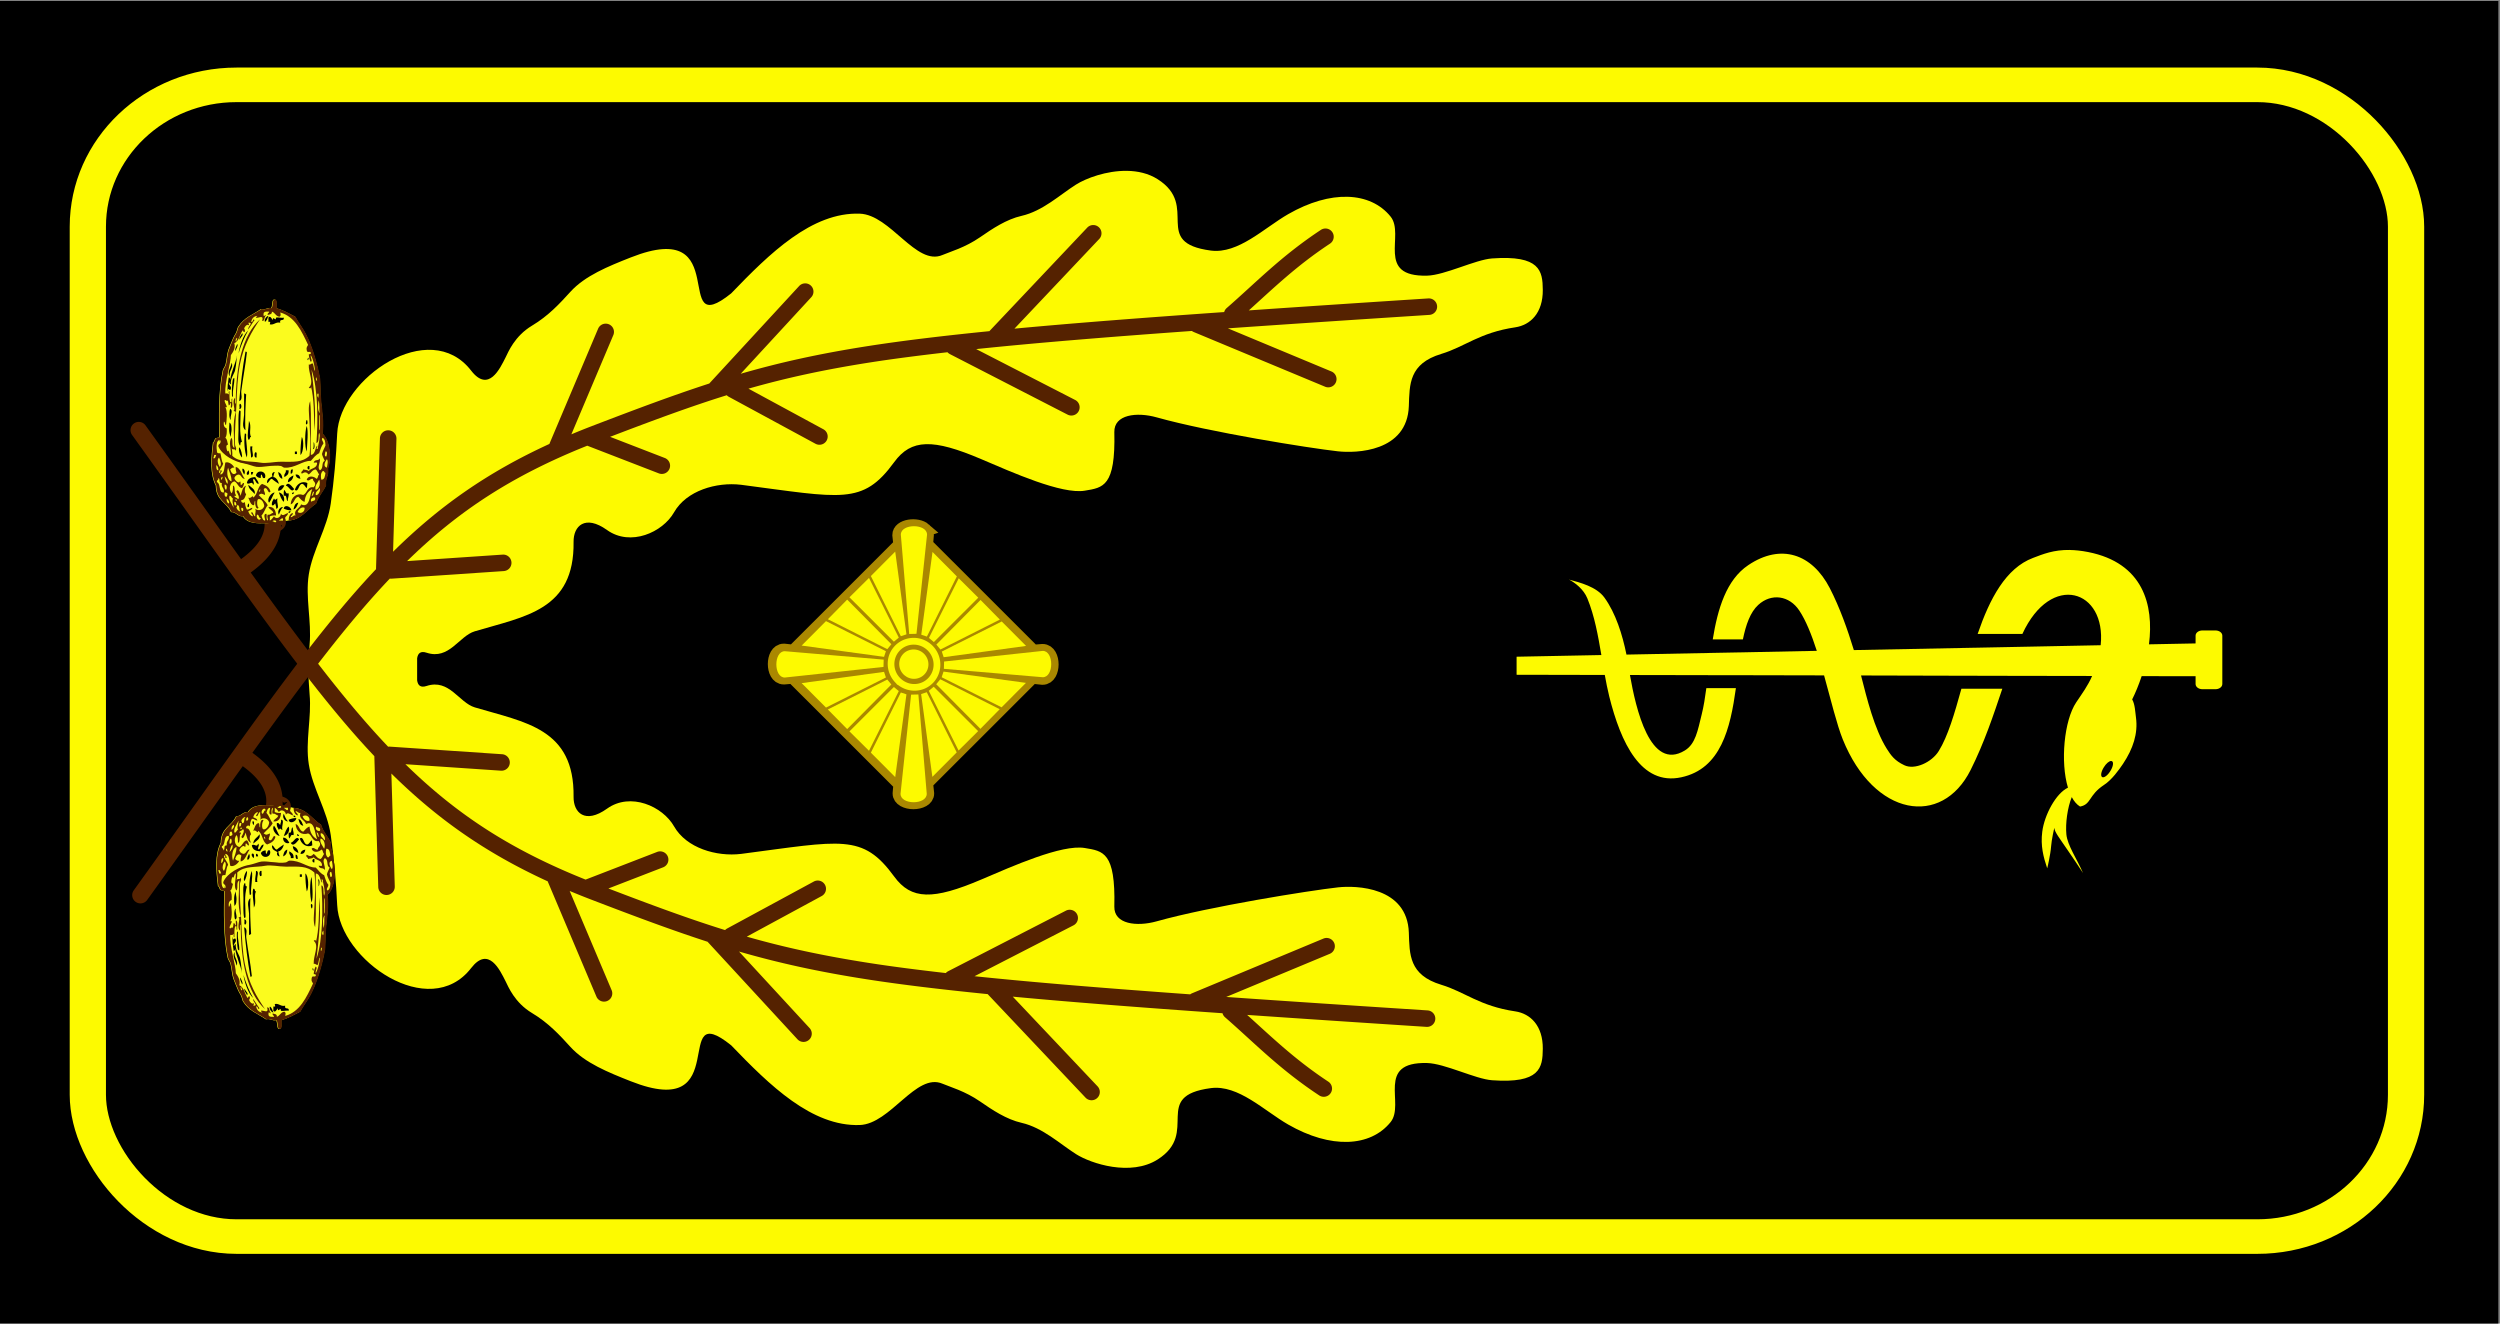 <?xml version="1.0" encoding="UTF-8" standalone="no"?>
<svg xmlns:dc="http://purl.org/dc/elements/1.1/" xmlns:cc="http://creativecommons.org/ns#" xmlns:rdf="http://www.w3.org/1999/02/22-rdf-syntax-ns#" xmlns:svg="http://www.w3.org/2000/svg" xmlns="http://www.w3.org/2000/svg" xmlns:sodipodi="http://sodipodi.sourceforge.net/DTD/sodipodi-0.dtd" xmlns:inkscape="http://www.inkscape.org/namespaces/inkscape" width="85mm" height="45mm" viewBox="0 0 301.181 159.449" id="svg5216" version="1.1">
  <rect x="0" y="0" width="301.181" height="159.449" fill="#808080" stroke="none"/>
  <defs id="defs5218">
    <clipPath id="clipPath4953">
      <g id="g4955" transform="translate(-24.684,26.658)" style="fill:#000000">
        <g id="g4957" transform="translate(-17.96,-0.004)" style="fill:#000000">
          <g id="g4959" style="fill:#000000">
            <rect rx="0" ry="0" y="-47.575" x="-684.938" height="70" width="13.5" id="rect4961" style="opacity:1;fill:#000000;fill-opacity:1;stroke:none;stroke-width:2;stroke-linecap:round;stroke-linejoin:miter;stroke-miterlimit:4;stroke-dasharray:none;stroke-dashoffset:0;stroke-opacity:1" transform="translate(-71.838,-3.273e-5)"></rect>
            <rect transform="translate(-53.878,0.004)" rx="0" ry="0" y="-47.575" x="-684.938" height="70" width="13.5" id="rect4963" style="opacity:1;fill:#000000;fill-opacity:1;stroke:none;stroke-width:2;stroke-linecap:round;stroke-linejoin:miter;stroke-miterlimit:4;stroke-dasharray:none;stroke-dashoffset:0;stroke-opacity:1"></rect>
            <rect transform="translate(-35.9,0.063)" rx="0" ry="0" y="-47.575" x="-684.938" height="70" width="13.5" id="rect4965" style="opacity:1;fill:#000000;fill-opacity:1;stroke:none;stroke-width:2;stroke-linecap:round;stroke-linejoin:miter;stroke-miterlimit:4;stroke-dasharray:none;stroke-dashoffset:0;stroke-opacity:1"></rect>
            <rect rx="0" ry="0" y="-47.509" x="-631.04" height="70" width="13.5" id="rect4967" style="opacity:1;fill:#000000;fill-opacity:1;stroke:none;stroke-width:2;stroke-linecap:round;stroke-linejoin:miter;stroke-miterlimit:4;stroke-dasharray:none;stroke-dashoffset:0;stroke-opacity:1" transform="translate(-71.838,-3.273e-5)"></rect>
            <rect style="opacity:1;fill:#000000;fill-opacity:1;stroke:none;stroke-width:2;stroke-linecap:round;stroke-linejoin:miter;stroke-miterlimit:4;stroke-dasharray:none;stroke-dashoffset:0;stroke-opacity:1" id="rect4969" width="13.5" height="70" x="-684.938" y="-47.575" ry="0" rx="0"></rect>
          </g>
        </g>
      </g>
    </clipPath>
  </defs>
  <g id="layer1" transform="translate(1290.591,210.219)">
    <g id="g4971" transform="translate(-473.141,46.84)">
      <g id="g5333" transform="matrix(1.675,0,0,1.597,584.688,169.015)">
        <g id="g4295" transform="translate(-137.409,-204.227)">
          <g transform="translate(35.938,0.063)" id="g4181-3"></g>
          <g id="g2016"></g>
          <g id="g17924">
            <g style="opacity:1" transform="translate(198,-278)" id="g4159">
              <path style="opacity:1;fill:#000000;fill-opacity:1;stroke:none;stroke-width:2;stroke-linecap:round;stroke-linejoin:miter;stroke-miterlimit:4;stroke-dasharray:none;stroke-dashoffset:0;stroke-opacity:1" d="m -897.839,215.505 179.842,0 0,99.815 -179.842,0 z" id="rect4147"></path>
              <rect style="opacity:1;fill:none;fill-opacity:1;stroke:#fdfa00;stroke-width:2.607;stroke-linecap:round;stroke-linejoin:miter;stroke-miterlimit:4;stroke-dasharray:none;stroke-dashoffset:0;stroke-opacity:1" id="rect4149" width="166.736" height="86.882" x="-891.371" y="221.831" ry="10.696"></rect>
            </g>
            <g id="g4929" transform="matrix(0.376,0,0,0.394,-887.087,-40.376)" style="">
              <g transform="matrix(0.225,0,0,0.225,1609.237,246.625)" id="g5747" style="fill:#fdfa00;fill-opacity:1">
                <path style="opacity:1;fill:#fdfa00;fill-opacity:1;fill-rule:evenodd;stroke:none;stroke-width:1px;stroke-linecap:butt;stroke-linejoin:miter;stroke-opacity:1" d="m -3978.941,-1201.078 c -17.429,-0.245 -34.859,6.313 -43.394,11.732 -13.566,8.613 -28.249,22.472 -46.181,26.565 -13.025,2.973 -24.873,10.979 -35.287,18.173 -12.886,8.902 -25.662,12.407 -32,15.136 -22.42,9.653 -44.141,-34.283 -70.341,-35.172 -40.734,-1.381 -76.565,33.781 -109.28,67.829 -52.146,41.903 3.432,-65.741 -85.414,-30.564 -19.196,7.587 -38.818,15.525 -51.258,29.213 -9.212,10.136 -18.691,20.448 -32.646,28.813 -14.928,8.948 -20.265,22.665 -22.445,26.97 -4.782,9.439 -14.474,30.503 -29.308,11.304 -35.516,-45.97 -111.759,6.727 -113.885,53.594 -0.891,19.636 -2.688,39.986 -5.461,59.451 -2.97,20.852 -15.373,39.556 -18.682,60.385 -3.069,19.317 2.494,39.919 0.694,59.365 -0.575,6.209 -0.963,15.719 -1.12,19.762 l -0.139,0.012 c 0,0 0.06,1.393 0.07,1.654 -0.012,0.245 -0.068,1.601 -0.068,1.601 l 0.134,0.012 c 0.157,4.043 0.545,13.554 1.119,19.762 1.8,19.446 -3.763,40.048 -0.694,59.365 3.309,20.829 15.712,39.533 18.682,60.385 2.772,19.465 4.568,39.815 5.459,59.451 2.126,46.867 78.372,99.564 113.887,53.594 14.834,-19.2 24.526,1.865 29.308,11.304 2.18,4.304 7.518,18.021 22.445,26.97 13.955,8.365 23.433,18.677 32.646,28.813 12.441,13.688 32.062,21.626 51.258,29.213 88.846,35.177 33.268,-72.467 85.414,-30.564 32.715,34.048 68.545,69.21 109.28,67.829 26.2,-0.889 47.921,-44.824 70.341,-35.172 6.338,2.729 19.115,6.234 32,15.136 10.414,7.194 22.262,15.2 35.287,18.173 17.933,4.093 32.613,17.952 46.179,26.565 13.005,8.257 46.669,19.158 69.505,4.605 36.119,-23.017 -5.802,-53.99 45.219,-60.712 23.291,-3.068 45.371,19.273 65.735,30.985 36.144,20.787 69.855,19.306 87.089,-2.094 12.463,-15.476 -13.102,-51.34 30.983,-50.245 15.059,0.374 41.093,13.632 55.269,14.655 40.838,2.949 43.001,-10.568 43.126,-26.796 0.15,-19.509 -10.414,-29.89 -23.447,-31.822 -30.399,-4.507 -42.85,-16.589 -62.805,-22.61 -27.578,-8.32 -27.011,-25.961 -27.636,-44.382 -1.326,-39.093 -44.878,-40.24 -60.291,-38.518 -24.415,2.727 -109.331,16.318 -154.08,28.889 -16.861,4.737 -36.366,2.515 -36.009,-12.562 1.1,-46.422 -9.535,-47.205 -25.122,-49.824 -19.59,-3.292 -61.784,15.628 -87.926,26.796 -41.175,17.59 -59.627,17.335 -74.111,-2.512 -26.941,-36.918 -44.449,-30.416 -130.215,-19.26 -20.882,2.502 -46.442,-4.963 -56.941,-23.447 -9.698,-17.073 -37.043,-29.33 -56.944,-15.074 -18.763,13.441 -28.65,3.365 -28.471,-10.048 0.78,-58.299 -41.163,-63.289 -84.01,-76.125 -13.434,-4.024 -21.697,-24.613 -40.986,-18.206 -5.122,1.702 -7.381,-0.537 -8.008,-4.776 l 0,-18.765 c 0.626,-4.24 2.885,-6.478 8.008,-4.776 19.29,6.408 27.555,-14.181 40.989,-18.206 42.847,-12.836 84.788,-17.826 84.008,-76.125 -0.18,-13.412 9.708,-23.491 28.471,-10.05 19.9,14.256 47.246,2.001 56.944,-15.072 10.499,-18.484 36.059,-25.949 56.941,-23.447 85.765,11.156 103.274,17.658 130.215,-19.26 14.484,-19.847 32.935,-20.102 74.111,-2.512 26.142,11.168 68.336,30.088 87.926,26.796 15.586,-2.619 26.221,-3.402 25.122,-49.824 -0.357,-15.077 19.148,-17.298 36.009,-12.562 44.749,12.571 129.665,26.163 154.08,28.889 15.413,1.721 58.967,0.574 60.293,-38.518 0.625,-18.421 0.055,-36.062 27.633,-44.382 19.955,-6.02 32.406,-18.103 62.805,-22.61 13.033,-1.932 23.597,-12.313 23.447,-31.822 -0.125,-16.228 -2.288,-29.745 -43.126,-26.796 -14.175,1.024 -40.209,14.279 -55.269,14.653 -44.084,1.094 -18.52,-34.767 -30.983,-50.243 -17.234,-21.4 -50.945,-22.88 -87.089,-2.093 -20.364,11.712 -42.444,34.051 -65.735,30.983 -51.022,-6.721 -9.1,-37.692 -45.219,-60.709 -7.85,-5.002 -16.979,-6.998 -26.109,-7.126 z" id="path5234"></path>
              </g>
              <g transform="matrix(1.053,0,0,1.053,-101.265,-539.236)" id="g4540">
                <path style="color:#000000;font-style:normal;font-variant:normal;font-weight:normal;font-stretch:normal;font-size:medium;line-height:normal;font-family:sans-serif;text-indent:0;text-align:start;text-decoration:none;text-decoration-line:none;text-decoration-style:solid;text-decoration-color:#000000;letter-spacing:normal;word-spacing:normal;text-transform:none;direction:ltr;block-progression:tb;writing-mode:lr-tb;baseline-shift:baseline;text-anchor:start;white-space:normal;clip-rule:nonzero;display:inline;overflow:visible;visibility:visible;opacity:1;isolation:auto;mix-blend-mode:normal;color-interpolation:sRGB;color-interpolation-filters:linearRGB;solid-color:#000000;solid-opacity:1;fill:#552200;fill-opacity:1;fill-rule:evenodd;stroke:none;stroke-width:3;stroke-linecap:round;stroke-linejoin:miter;stroke-miterlimit:4;stroke-dasharray:none;stroke-dashoffset:0;stroke-opacity:1;color-rendering:auto;image-rendering:auto;shape-rendering:auto;text-rendering:auto;enable-background:accumulate" d="m 768.145,499.521 a 1.5,1.5 0 0 0 -1.168,0.484 l -17.621,18.658 a 1.5,1.5 0 0 0 -0.133,0.152 c -8.417,0.845 -15.638,1.711 -21.863,2.68 -9.017,1.403 -16.273,3.024 -23.322,5.066 l 12.807,-13.904 a 1.5,1.5 0 0 0 -1.045,-2.531 1.5,1.5 0 0 0 -1.162,0.5 l -16.207,17.596 a 1.5,1.5 0 0 0 -0.092,0.111 c -6.532,2.12 -13.235,4.63 -21.361,7.752 -1.266,0.487 -2.494,0.985 -3.701,1.488 l 7.613,-18.018 a 1.5,1.5 0 0 0 -1.396,-2.104 1.5,1.5 0 0 0 -1.367,0.936 l -8.781,20.779 a 1.5,1.5 0 0 0 -0.055,0.154 c -11.284,5.176 -20.06,11.359 -28.402,19.604 L 641.5,538.406 a 1.5,1.5 0 0 0 -1.477,-1.564 1.5,1.5 0 0 0 -1.523,1.475 l -0.707,23.646 a 1.501,1.501 0 0 0 0.002,0.123 c -0.685,0.726 -1.369,1.464 -2.053,2.221 -11.755,13.016 -23.595,30.625 -41.961,56.18 a 1.501,1.501 0 0 0 2.438,1.752 c 6.53,-9.086 12.206,-17.118 17.363,-24.326 1.746,1.271 2.976,2.569 3.627,3.828 0.722,1.395 0.857,2.726 0.336,4.352 a 1.5,1.5 0 0 0 2.857,0.916 c 0.737,-2.298 0.518,-4.622 -0.529,-6.646 -0.949,-1.833 -2.528,-3.425 -4.543,-4.885 8.571,-11.935 15.674,-21.449 22.639,-29.16 0.777,-0.86 1.552,-1.696 2.328,-2.514 a 1.5,1.5 0 0 0 0.365,0.012 l 20.309,-1.375 a 1.5,1.5 0 0 0 -0.098,-2.998 1.5,1.5 0 0 0 -0.104,0.004 l -17.334,1.176 c 9.315,-9.124 19.085,-15.519 32.729,-20.982 a 1.5,1.5 0 0 0 0.094,0.037 l 12.885,4.988 a 1.501,1.501 0 1 0 1.084,-2.799 l -9.918,-3.84 c 7.999,-3.063 14.663,-5.529 21.197,-7.564 a 1.5,1.5 0 0 0 0.387,0.295 l 15.715,8.523 a 1.5,1.5 0 1 0 1.43,-2.637 l -13.592,-7.373 c 6.748,-1.929 13.718,-3.463 22.377,-4.811 4.118,-0.641 8.741,-1.233 13.779,-1.811 a 1.5,1.5 0 0 0 0.449,0.344 l 21.371,11 a 1.5,1.5 0 1 0 1.373,-2.668 l -17.977,-9.25 c 10.455,-1.094 23.222,-2.147 39.18,-3.297 a 1.5,1.5 0 0 0 0.355,0.201 l 23.846,9.938 a 1.5,1.5 0 0 0 1.154,-2.77 l -18.814,-7.842 c 10.716,-0.751 22.77,-1.551 36.559,-2.445 A 1.5,1.5 0 0 0 829,512.861 l -0.049,0 -0.049,0.004 c -12.213,0.792 -22.777,1.498 -32.559,2.174 4.555,-4.105 8.677,-8.124 14.732,-12.127 a 1.5,1.5 0 0 0 -0.852,-2.762 1.5,1.5 0 0 0 -0.803,0.26 c -7.233,4.782 -11.76,9.551 -17.072,14.182 a 1.5,1.5 0 0 0 -0.482,0.752 c -15.212,1.067 -27.676,2.036 -38.1,3.016 l 15.389,-16.293 a 1.5,1.5 0 0 0 -1.012,-2.545 z" id="path4348"></path>
                <path style="color:#000000;font-style:normal;font-variant:normal;font-weight:normal;font-stretch:normal;font-size:medium;line-height:normal;font-family:sans-serif;text-indent:0;text-align:start;text-decoration:none;text-decoration-line:none;text-decoration-style:solid;text-decoration-color:#000000;letter-spacing:normal;word-spacing:normal;text-transform:none;direction:ltr;block-progression:tb;writing-mode:lr-tb;baseline-shift:baseline;text-anchor:start;white-space:normal;clip-rule:nonzero;display:inline;overflow:visible;visibility:visible;opacity:1;isolation:auto;mix-blend-mode:normal;color-interpolation:sRGB;color-interpolation-filters:linearRGB;solid-color:#000000;solid-opacity:1;fill:#552200;fill-opacity:1;fill-rule:evenodd;stroke:none;stroke-width:3;stroke-linecap:round;stroke-linejoin:miter;stroke-miterlimit:4;stroke-dasharray:none;stroke-dashoffset:0;stroke-opacity:1;color-rendering:auto;image-rendering:auto;shape-rendering:auto;text-rendering:auto;enable-background:accumulate" d="m 767.838,658.656 a 1.5,1.5 0 0 1 -1.168,-0.484 l -17.621,-18.658 a 1.5,1.5 0 0 1 -0.133,-0.152 c -8.417,-0.845 -15.638,-1.711 -21.863,-2.68 -9.017,-1.403 -16.273,-3.024 -23.322,-5.066 l 12.807,13.904 a 1.5,1.5 0 0 1 -1.045,2.531 1.5,1.5 0 0 1 -1.162,-0.5 l -16.207,-17.596 a 1.5,1.5 0 0 1 -0.092,-0.111 c -6.532,-2.12 -13.235,-4.63 -21.361,-7.752 -1.266,-0.487 -2.494,-0.985 -3.701,-1.488 l 7.613,18.018 a 1.5,1.5 0 0 1 -1.396,2.104 1.5,1.5 0 0 1 -1.367,-0.936 l -8.781,-20.779 a 1.5,1.5 0 0 1 -0.055,-0.154 c -11.284,-5.176 -20.06,-11.359 -28.402,-19.604 l 0.613,20.52 a 1.5,1.5 0 0 1 -1.477,1.564 1.5,1.5 0 0 1 -1.523,-1.475 l -0.707,-23.646 a 1.501,1.501 0 0 1 0.002,-0.123 c -0.685,-0.726 -1.369,-1.464 -2.053,-2.221 -11.755,-13.016 -23.595,-30.625 -41.961,-56.18 a 1.501,1.501 0 1 1 2.438,-1.752 c 6.53,9.086 12.206,17.118 17.363,24.326 1.746,-1.271 2.976,-2.569 3.627,-3.828 0.722,-1.395 0.857,-2.726 0.336,-4.352 a 1.5,1.5 0 1 1 2.857,-0.916 c 0.737,2.298 0.518,4.622 -0.529,6.646 -0.949,1.833 -2.528,3.425 -4.543,4.885 8.571,11.935 15.674,21.449 22.639,29.16 0.777,0.86 1.552,1.696 2.328,2.514 a 1.5,1.5 0 0 1 0.365,-0.012 l 20.309,1.375 a 1.5,1.5 0 0 1 -0.098,2.998 1.5,1.5 0 0 1 -0.104,-0.004 l -17.334,-1.176 c 9.315,9.124 19.085,15.519 32.729,20.982 a 1.5,1.5 0 0 1 0.094,-0.037 l 12.885,-4.988 a 1.501,1.501 0 1 1 1.084,2.799 l -9.918,3.84 c 7.999,3.063 14.663,5.529 21.197,7.564 a 1.5,1.5 0 0 1 0.387,-0.295 l 15.715,-8.523 a 1.5,1.5 0 1 1 1.43,2.637 l -13.592,7.373 c 6.748,1.929 13.718,3.463 22.377,4.811 4.118,0.641 8.741,1.233 13.779,1.811 a 1.5,1.5 0 0 1 0.449,-0.344 l 21.371,-11 a 1.5,1.5 0 0 1 1.373,2.668 l -17.977,9.25 c 10.455,1.094 23.222,2.147 39.18,3.297 a 1.5,1.5 0 0 1 0.355,-0.201 l 23.846,-9.938 a 1.5,1.5 0 1 1 1.154,2.77 l -18.814,7.842 c 10.716,0.751 22.77,1.551 36.559,2.445 a 1.5,1.5 0 0 1 -0.098,2.998 l -0.049,0 -0.049,-0.004 c -12.213,-0.792 -22.777,-1.498 -32.559,-2.174 4.555,4.105 8.677,8.124 14.732,12.127 a 1.5,1.5 0 0 1 -0.852,2.762 1.5,1.5 0 0 1 -0.803,-0.26 c -7.233,-4.782 -11.76,-9.551 -17.072,-14.182 a 1.5,1.5 0 0 1 -0.482,-0.752 c -15.212,-1.067 -27.676,-2.036 -38.1,-3.016 l 15.389,16.293 a 1.5,1.5 0 0 1 -1.012,2.545 z" id="path4348-0"></path>
              </g>
              <g transform="matrix(0.145,0,0,-0.178,3.914,-35.061)" id="g4896-7" style="opacity:1">
                <g id="g5376" transform="translate(3694.99,-987.213)">
                  <g id="g4221-5">
                    <g id="g5329">
                      <path style="fill:#fbfb1e;fill-opacity:1" id="path4223-7" d="m 12.493,154.4 c 0,0 1.245,8.297 4.979,10.787 3.734,2.49 14.938,8.299 22.406,9.959 7.468,1.66 31.534,3.318 33.194,3.734 1.66,0.414 40.662,-2.904 40.662,-2.904 0,0 17.842,-5.811 19.502,-6.641 1.658,-0.83 6.15,-7.785 8.299,-9.127 2.146,-1.344 2.074,-8.713 2.074,-12.033 0,-1.593 1.625,-3.277 3.314,-4.603 2.001,-10.514 -0.703,-25.011 -1.949,-35.157 -1.188,-9.713 -0.178,-18.867 -1.832,-25.692 -3.943,-16.262 -10.771,-34.115 -18.352,-45.878 -4.42,-6.854 -9.852,-12.279 -13.766,-18.35 -7.992,-3.323 -15.602,-7.03 -24.771,-9.177 -0.463,-3.819 1.806,-10.37 -3.67,-9.175 -2.658,1.628 -0.75,7.816 -3.67,9.175 -2.625,-1.234 -7.295,2.154 -12.847,0.918 -10.482,6.067 -22.237,8.83 -30.279,19.269 -0.862,1.12 -1.299,4.131 -2.753,6.421 -1.258,1.983 -2.735,3.584 -3.67,5.507 -2.001,4.108 -4.805,8.938 -6.423,12.845 -1.874,4.527 -2.023,10.805 -3.67,15.599 -0.909,2.647 -3.091,4.314 -3.67,6.423 -5.867,21.394 -5.137,51.506 -4.586,71.568 -0.307,0.333 -0.753,0.527 -1.261,0.66 l 0.261,0.173 2.492,5.7 z"></path>
                    </g>
                    <path d="m 101.854,237.798 c 17.461,-0.889 24.707,-11.992 36.699,-18.355 2.867,-7.836 9.006,-12.402 12.848,-19.266 -0.959,-7.998 4.088,-9.98 2.752,-18.354 5.26,-11.148 2.203,-31.297 -7.34,-37.62 0.043,-0.204 0.072,-0.42 0.111,-0.627 -1.689,1.325 -3.314,3.009 -3.314,4.603 0,3.32 0.072,10.689 -2.074,12.033 -2.148,1.342 -6.641,8.297 -8.299,9.127 -1.66,0.83 -19.502,6.641 -19.502,6.641 0,0 -39.002,3.318 -40.662,2.904 -1.66,-0.416 -25.726,-2.074 -33.194,-3.734 -7.468,-1.66 -18.672,-7.469 -22.406,-9.959 -3.734,-2.49 -4.995,-10.78 -4.995,-10.78 l -2.48,-5.697 -0.261,-0.173 c -1.433,0.374 -3.378,0.235 -4.245,1.175 -0.922,1.218 -0.868,3.414 -2.753,3.671 -2.634,17.643 -4.324,33.871 3.67,46.797 0.201,16.008 14.342,18.076 20.186,28.443 6.832,-0.104 8.471,4.988 15.599,4.584 6.205,8.191 19.683,7.699 32.116,7.346 8.762,-0.963 25.214,-1.88 27.544,-2.759 z" id="path4225-8" style="fill:#fbfb1e;fill-opacity:1"></path>
                  </g>
                  <path d="m 71.313,24.004 c -1.27,-1.939 1.463,-6.007 4.588,-6.423 -1.156,2.516 -2.075,5.266 -4.588,6.423 z" id="path4227-9" style="clip-rule:evenodd;fill-rule:evenodd"></path>
                  <path d="m 75.902,19.416 c 2.363,-2.255 4.409,0.982 5.503,2.753 0.799,-4.058 2.147,-1.016 3.67,-0.918 1.195,0.077 0.362,-1.721 0.918,-1.835 2.699,-0.557 7.837,0.764 10.092,0 1.259,4.622 -6.175,0.553 -4.589,5.505 -6.328,-1.129 -7.694,2.703 -13.762,1.835 0.235,-2.417 1.89,-3.011 -1.833,-2.751 -0.003,-1.529 0.001,-3.06 0.001,-4.589 z" id="path4229-8" style="clip-rule:evenodd;fill-rule:evenodd"></path>
                  <path d="m 41.033,35.931 c 2.957,2.722 -2.769,4.521 -2.752,7.342 -2.401,-2.165 2.512,-4.775 2.752,-7.342 z" id="path4231-2" style="clip-rule:evenodd;fill-rule:evenodd"></path>
                  <path d="m 34.611,47.86 c 2.057,1.529 -1.684,4.984 -1.835,7.34 -2.027,-1.497 1.28,-5.386 1.835,-7.34 z" id="path4233-8" style="clip-rule:evenodd;fill-rule:evenodd"></path>
                  <path d="m 45.621,56.119 c 1.066,-0.149 1.633,0.202 1.835,0.918 -1.672,13.071 -5.283,28.142 -7.34,41.289 -0.528,3.368 2.397,9.521 -2.753,11.01 1.898,-18.596 4.48,-36.507 8.258,-53.221 z" id="path4235-2" style="clip-rule:evenodd;fill-rule:evenodd"></path>
                  <path d="m 128.2,62.542 c 1.631,0.672 0.131,1.667 0,2.752 -1.63,-0.672 -0.13,-1.667 0,-2.752 z" id="path4237-0" style="clip-rule:evenodd;fill-rule:evenodd"></path>
                  <path d="m 27.269,68.047 c 3.42,5.205 -4.906,9.612 -1.835,14.68 -5.352,-3.834 1.596,-10.407 1.835,-14.68 z" id="path4239-7" style="clip-rule:evenodd;fill-rule:evenodd"></path>
                  <path d="m 43.786,101.08 c 1.482,-0.258 1.579,0.868 2.751,0.918 -0.723,9.108 -1.85,27.774 -0.917,38.538 -5.576,-3.151 -2.072,-10.954 -1.835,-16.518 0.263,-6.201 -0.196,-13.354 0,-20.185 0.001,-0.92 0.001,-1.84 0.001,-2.76 z" id="path4241-0" style="clip-rule:evenodd;fill-rule:evenodd"></path>
                  <path d="m 38.281,112.09 c 2.759,0.04 2.664,6.513 -0.918,5.505 1.314,-2.74 -0.749,-3.12 0.918,-5.51 z" id="path4243-2" style="clip-rule:evenodd;fill-rule:evenodd"></path>
                  <path d="m 25.434,117.6 c 4.688,1.59 -0.646,7.5 0.918,11.929 -2.712,-1.34 -2.341,-9.37 -0.918,-11.93 z" id="path4245-8" style="clip-rule:evenodd;fill-rule:evenodd"></path>
                  <path d="m 37.362,119.43 c 1.068,-0.149 1.633,0.202 1.835,0.917 0.089,13.409 -2.117,21.687 1.835,33.034 -2.963,-0.821 -1.288,2.991 -2.752,3.667 -3.222,-3.024 -1.835,-10.688 -1.835,-16.514 10e-4,-7.8 -0.623,-15.29 0.917,-21.11 z" id="path4247-9" style="clip-rule:evenodd;fill-rule:evenodd"></path>
                  <path d="m 126.36,129.52 c 1.497,-0.161 1.852,6.001 -0.915,4.586 -0.28,-2.13 0.16,-3.52 0.92,-4.59 z" id="path4249-4" style="clip-rule:evenodd;fill-rule:evenodd"></path>
                  <path d="m 50.208,130.44 c 4.042,6.121 -0.465,12.492 2.754,17.434 -2.414,-0.272 -0.723,3.561 -3.67,2.752 -1.79,-5.89 0.529,-12.14 0.916,-20.18 z" id="path4251-0" style="clip-rule:evenodd;fill-rule:evenodd"></path>
                  <path d="m 24.517,132.28 c 2.836,1.639 2.572,5.164 2.752,7.34 0.177,2.15 -1.229,5.479 -0.917,8.258 -3.056,-4.91 -2.331,-9.83 -1.835,-15.6 z" id="path4253-5" style="clip-rule:evenodd;fill-rule:evenodd"></path>
                  <path d="m 126.36,135.94 c 2.472,4.951 0.646,19.754 0,27.527 -2.59,-4.44 -2.68,-20.53 0,-27.53 z" id="path4255-6" style="clip-rule:evenodd;fill-rule:evenodd"></path>
                  <path d="m 44.703,144.2 c 1.068,-0.149 1.633,0.202 1.835,0.918 -0.915,7.31 2.694,17.215 0.918,24.772 -3.263,-5.7 -4.01,-18.48 -2.753,-25.69 z" id="path4257-6" style="clip-rule:evenodd;fill-rule:evenodd"></path>
                  <path d="m 119.94,147.87 c 3.121,3.353 2.277,17.182 -1.837,19.269 0.02,-7.02 0.54,-13.54 1.84,-19.27 z" id="path4259-8" style="clip-rule:evenodd;fill-rule:evenodd"></path>
                  <path d="m 135.54,153.38 c 1.266,0.448 2.226,8.271 -0.918,7.341 1.42,-1.34 0.81,-4.7 0.92,-7.34 z" id="path4261-4" style="clip-rule:evenodd;fill-rule:evenodd"></path>
                  <path d="m 52.044,157.97 2.752,0 c -1.643,4.929 3.461,11.716 -1.835,11.929 0.215,-4.5 -1.616,-6.95 -0.917,-11.93 z" id="path4263-0" style="clip-rule:evenodd;fill-rule:evenodd"></path>
                  <path d="m 37.362,158.88 c 2.571,2.016 4.238,8.796 3.67,11.01 -2.654,-1.93 -5.049,-7.98 -3.67,-11.01 z" id="path4265-2" style="clip-rule:evenodd;fill-rule:evenodd"></path>
                  <path d="m 110.77,163.47 2.755,0 0,2.752 -2.755,0 c 0.01,-0.91 0.01,-1.83 0.01,-2.75 z" id="path4267-7" style="clip-rule:evenodd;fill-rule:evenodd"></path>
                  <path d="m 58.466,164.39 c 3.315,-0.866 1.281,3.614 1.835,5.507 -3.47,0.78 -3.246,-4.11 -1.835,-5.51 z" id="path4269-7" style="clip-rule:evenodd;fill-rule:evenodd"></path>
                  <path d="m 130.04,179.07 0,3.67 c -3.54,0.73 -3.54,-4.39 0,-3.67 z" id="path4271-1" style="clip-rule:evenodd;fill-rule:evenodd"></path>
                  <path d="m 41.951,181.82 c 2.489,0.377 3.786,4.364 1.835,6.422 -0.997,-1.86 -3.349,-4.8 -1.835,-6.42 z" id="path4273-9" style="clip-rule:evenodd;fill-rule:evenodd"></path>
                  <path d="m 108.01,182.74 c -0.104,2.341 -0.172,4.719 -2.752,4.584 -0.18,-2.62 -0.11,-5 2.75,-4.58 z" id="path4275-2" style="clip-rule:evenodd;fill-rule:evenodd"></path>
                  <path d="m 49.291,183.66 c 1.803,0.414 1.648,6.437 -1.835,4.585 -0.788,-2.92 1.445,-2.83 1.835,-4.58 z" id="path4277-3" style="clip-rule:evenodd;fill-rule:evenodd"></path>
                  <path d="m 98.84,183.66 3.671,0 c 0.586,4.869 -2.815,5.75 -5.507,7.34 -1.123,-4.18 2.517,-3.6 1.837,-7.34 z" id="path4279-5" style="clip-rule:evenodd;fill-rule:evenodd"></path>
                  <path d="m 71.313,191.92 c -3.954,1.194 -2.901,-2.606 -4.588,-3.674 -1.245,0.284 -0.762,2.3 -0.919,3.674 -3.115,0.056 -5.04,-1.079 -6.421,-2.755 2.247,-7.24 15.012,-4.34 11.928,2.76 z" id="path4281-5" style="clip-rule:evenodd;fill-rule:evenodd"></path>
                  <path d="m 52.961,185.49 2.753,0 c 0.257,1.482 -0.868,1.579 -0.918,2.752 l -1.835,0 0,-2.75 z" id="path4283-9" style="clip-rule:evenodd;fill-rule:evenodd"></path>
                  <path d="m 84.157,185.49 c -0.731,1.714 -1.531,3.36 -1.833,5.507 2.561,-0.265 6.478,3.166 7.34,7.341 -3.103,-1.792 -6.373,-3.413 -9.177,-5.507 -3.334,0.336 -3.405,3.935 -6.422,4.588 -0.373,-5.268 4.238,-5.548 7.34,-7.34 -1.904,-1.89 0.004,-4.65 2.752,-4.59 z" id="path4285-3" style="clip-rule:evenodd;fill-rule:evenodd"></path>
                  <path d="m 88.746,185.49 c 3.173,1.109 5.29,3.274 5.507,7.341 -3.496,-0.78 -4.97,-3.59 -5.507,-7.34 z" id="path4287-6" style="clip-rule:evenodd;fill-rule:evenodd"></path>
                  <path d="m 111.68,188.24 c 4.066,-0.392 5.81,1.53 6.422,4.589 -3.3,-0.36 -5.84,-1.49 -6.42,-4.59 z" id="path4289-0" style="clip-rule:evenodd;fill-rule:evenodd"></path>
                  <path d="m 108.93,189.16 c -0.623,4.271 -3.318,6.47 -7.34,7.34 0.11,-4.78 3.97,-5.81 7.34,-7.34 z" id="path4291-5" style="clip-rule:evenodd;fill-rule:evenodd"></path>
                  <path d="m 58.466,191 c 1.379,2.596 4.043,3.906 4.588,7.341 -3.722,-0.254 -3.972,-3.98 -6.423,-5.507 -2.761,1.28 1.908,4.749 -0.917,6.425 -1.363,-4.823 -5.298,0.549 -8.259,-1.837 0.955,-4.86 5.376,-6.24 11.011,-6.42 z" id="path4293-7" style="clip-rule:evenodd;fill-rule:evenodd"></path>
                  <path d="m 127.28,197.42 c -0.612,3.551 -0.003,3.264 -0.918,5.504 -1.927,-1.434 -2.916,-3.809 -5.503,-4.585 -5.563,-0.415 -4.75,9.584 -10.096,6.422 1.77,-5.71 8.98,-10.41 16.52,-7.34 z" id="path4295-3" style="clip-rule:evenodd;fill-rule:evenodd"></path>
                  <path d="m 109.85,203.84 c -3.917,4.749 -6.739,-3.158 -11.011,-3.666 3.351,-5.42 8.831,1.91 11.011,3.67 z" id="path4297-4" style="clip-rule:evenodd;fill-rule:evenodd"></path>
                  <path d="m 49.291,199.26 c 3.239,2.479 10.488,5.123 8.259,10.092 -2.442,-3.68 -7.632,-4.6 -8.259,-10.09 z" id="path4299-9" style="clip-rule:evenodd;fill-rule:evenodd"></path>
                  <path d="m 97.004,200.18 c -2.009,2.576 -3.663,5.511 -8.259,5.503 -0.511,-4.83 5.216,-7.16 8.259,-5.5 z" id="path4301-8" style="clip-rule:evenodd;fill-rule:evenodd"></path>
                  <path d="m 96.085,211.18 c 0.011,-2.434 -0.347,-5.238 0.919,-6.421 2.826,3.42 1.729,4.278 5.507,3.67 0.717,3.778 -1.411,4.708 -0.919,8.259 -3.305,-0.36 -0.23,-7.11 -5.505,-5.51 z" id="path4303-0" style="clip-rule:evenodd;fill-rule:evenodd"></path>
                  <path d="m 84.157,207.52 c -2.695,3.42 -4.379,7.852 -7.34,11.007 -3.696,-3.14 2.266,-10.72 7.34,-11.01 z" id="path4305-3" style="clip-rule:evenodd;fill-rule:evenodd"></path>
                  <path d="m 96.085,217.61 c -3.211,-2.296 -4.634,-6.377 -6.422,-10.092 4.702,0.45 8.667,5.67 6.422,10.09 z" id="path4307-2" style="clip-rule:evenodd;fill-rule:evenodd"></path>
                  <path d="m 109.85,207.52 c -0.403,1.128 -1.176,1.882 -2.755,1.833 -0.43,-1.96 1.31,-1.75 2.75,-1.83 z" id="path4309-1" style="clip-rule:evenodd;fill-rule:evenodd"></path>
                  <path d="m 83.242,213.94 c 1.885,3.08 1.896,0.643 4.584,0 -1.583,4.727 3.461,10.842 -1.833,11.01 0.661,-2.804 -0.937,-3.345 -0.918,-5.507 -1.751,0.393 -1.662,2.621 -4.588,1.837 -0.598,-3.97 1.587,-5.14 2.755,-7.34 z" id="path4311-4" style="clip-rule:evenodd;fill-rule:evenodd"></path>
                  <path d="m 115.35,218.52 c -1.512,3.076 -2.71,6.466 -6.422,7.34 0.94,-3.64 2.14,-7.03 6.42,-7.34 z" id="path4313-0" style="clip-rule:evenodd;fill-rule:evenodd"></path>
                  <path d="m 49.291,219.44 c 1.621,-0.291 1.637,5.142 -0.918,3.674 -0.389,-1.91 0.628,-2.43 0.918,-3.67 z" id="path4315-3" style="clip-rule:evenodd;fill-rule:evenodd"></path>
                  <path d="m 106.18,226.78 c -4.01,0.029 -7.157,-0.796 -10.096,-1.834 0.901,-5.2 9.986,-2.09 10.096,1.83 z" id="path4317-7" style="clip-rule:evenodd;fill-rule:evenodd"></path>
                  <path d="m 95.167,223.12 c -2.479,2.106 -4.059,5.115 -5.504,8.255 -2.699,-3.67 1.341,-8.42 5.504,-8.26 z" id="path4319-8" style="clip-rule:evenodd;fill-rule:evenodd"></path>
                  <path d="m 105.26,227.7 c -0.399,1.128 -1.176,1.886 -2.751,1.837 -0.43,-1.96 1.31,-1.75 2.75,-1.84 z" id="path4321-2" style="clip-rule:evenodd;fill-rule:evenodd"></path>
                  <path d="m 12.588,183.66 c 4.54,0.313 -0.764,2.408 0,4.585 5.751,-0.672 4.872,-7.972 6.424,-12.844 3.885,-1.426 10.071,1.931 11.927,5.504 -3.172,-0.725 -3.872,1.022 -5.505,1.837 1.464,3.957 4.189,6.799 8.259,3.67 -0.293,-2.154 -1.449,-3.446 -0.917,-6.426 6.784,1.475 7.725,8.793 11.927,12.848 -4.471,0.19 -4.172,-4.391 -8.257,-4.589 -2.724,0.336 -4.527,1.591 -5.507,3.674 0.536,2.86 6.464,6.854 7.342,3.666 1.245,0.284 0.76,2.3 0.917,3.674 2.824,0.68 1.764,-2.52 4.588,-1.837 -0.409,2.345 -1.288,4.219 -2.753,5.504 -5.072,-0.739 -5.733,-5.889 -10.094,-7.341 -5.753,1.016 -8.044,8.572 -3.67,12.848 1.788,-1.576 1.979,-4.753 1.837,-8.255 2.863,-0.172 2.008,5.443 2.751,8.255 0.538,2.038 3.464,2.818 -0.918,2.751 0.422,2.334 3.967,1.542 4.588,3.674 3.467,-1.004 -0.409,-6.496 -1.835,-8.258 1.789,-4.257 4.826,2.075 5.505,4.584 1.695,-4.42 2.479,-9.752 7.34,-11.006 -1.953,2.146 -2.755,7.291 0,9.173 -1.486,2.797 -2.143,6.418 -6.422,6.422 -1.094,2.729 3.866,3.942 4.587,1.837 0.676,3.133 0.59,5.04 2.753,8.255 3.304,0.246 4.422,-1.695 7.34,-1.833 -0.508,2.55 -3.547,2.568 -5.505,3.67 0.917,2.756 2.751,4.589 5.505,5.503 1.949,-0.291 -1.311,-2.837 -1.835,-3.666 2.496,-3.024 2.892,3.774 5.505,3.666 -0.463,-4.185 1.594,-5.196 0,-8.255 3.853,3.059 10.26,1.438 11.929,-2.751 -0.325,-4.54 -4.941,-8.744 -8.259,-7.341 -1.882,1.646 -1.225,8.513 0.918,9.174 -3.438,3.08 -5.01,-3.514 -4.588,-7.34 -2.064,0.381 0.138,5.028 -2.751,4.588 -3.766,-1.131 -4.523,-5.264 -6.424,-8.259 3.724,2.009 6.394,-4.106 6.424,0 6.102,-2.767 5.531,-12.208 11.928,-14.68 4.828,1.594 9.555,3.289 11.011,8.259 -3.349,3.285 -3.428,-4.484 -7.34,-3.674 -3.763,1.037 0.713,3.935 0,7.34 -3.92,-1.322 -4.592,-2.267 -8.259,0 3.898,3.748 9.017,6.276 11.929,11.014 -3.286,3.137 -4.67,8.177 -8.258,11.011 0.926,2.438 1.508,5.22 4.588,5.507 1.411,-0.649 -3.558,-7.153 1.833,-7.34 1.154,1.612 -0.9,5.503 1.837,7.34 1.244,-1.509 -1.658,-3.069 0,-6.426 3.831,0.773 4.331,-1.781 7.34,-1.833 -0.885,-3.397 -5.234,-3.33 -6.422,-6.422 6.896,-0.478 9.618,3.226 10.092,9.174 -3.341,-0.284 -5.97,0.146 -8.259,0.914 l 0,4.593 c 2.405,-0.963 3.82,-2.912 5.507,-4.593 2.729,3.577 8.901,1.449 9.173,-2.747 2.273,3.181 5.925,0.029 9.177,-0.919 0.161,3.219 -3.099,3.017 -3.67,5.503 7.48,16.029 -26.523,19.844 -14.68,8.259 3.681,5.578 3.688,0.131 7.341,0 7.595,2.219 0.572,-1.147 0,-2.751 -4.018,-0.168 -4.72,2.982 -8.259,0.914 l -7.34,-0.915 C 62.55,240.903 49.072,241.396 42.867,233.204 35.74,233.607 34.1,228.516 27.268,228.619 21.425,218.252 7.284,216.183 7.082,200.178 -0.912,187.252 0.778,171.023 3.412,153.381 c 1.885,-0.258 1.831,-2.453 2.753,-3.672 1.173,-1.273 4.331,-0.562 5.505,-1.835 -0.551,-20.062 -1.281,-50.175 4.586,-71.568 0.579,-2.109 2.761,-3.776 3.67,-6.423 1.646,-4.794 1.796,-11.072 3.67,-15.599 1.619,-3.907 4.422,-8.737 6.423,-12.845 0.936,-1.923 2.412,-3.524 3.67,-5.507 1.454,-2.291 1.891,-5.301 2.753,-6.421 8.042,-10.439 19.797,-13.202 30.279,-19.269 5.552,1.236 10.222,-2.152 12.847,-0.918 2.92,-1.359 1.012,-7.547 3.67,-9.175 5.477,-1.195 3.207,5.356 3.67,9.175 9.169,2.147 16.778,5.854 24.771,9.177 3.913,6.071 9.346,11.496 13.766,18.35 7.579,11.763 14.408,29.616 18.351,45.878 1.654,6.825 0.646,15.979 1.833,25.692 1.27,10.346 4.069,25.228 1.837,35.784 9.543,6.323 12.601,26.471 7.34,37.619 1.337,8.374 -3.711,10.356 -2.751,18.354 -3.842,6.862 -9.98,11.428 -12.848,19.265 -11.992,6.362 -19.238,17.466 -36.7,18.354 0.101,-4.488 1.9,-7.277 5.503,-8.259 0.434,2.879 -2.468,2.423 -2.752,4.585 2.901,0.149 3.065,-2.438 6.422,-1.833 -2.964,-6.415 5.664,-7.296 7.34,-11.929 11.556,4.518 11.313,-9.872 14.681,-16.518 -6.257,2.703 -9.513,7.602 -10.092,13.766 -3.715,-0.874 -5.728,-3.446 -8.259,-5.507 -5.398,0.717 -5.028,7.206 -10.092,8.259 0.489,-8.061 8.394,-12.612 16.518,-10.096 5.488,-1.849 5.22,-9.457 13.762,-8.255 0.997,-0.228 0.624,-1.826 1.833,-1.833 1.206,-4.57 -2.822,-3.905 -2.751,-7.344 -3.629,-0.557 -5.32,3.588 -8.259,0.918 2.099,-4.939 9.924,-3.629 12.847,-0.918 2.479,-0.273 1.646,-3.857 3.67,-4.589 -1.639,-1.725 -2.482,-4.245 -4.588,-5.503 -4.495,0.396 -6.06,3.726 -9.174,5.503 -3.099,-2.86 -5.145,-2.949 -9.177,-0.919 -2.218,-2.128 1.434,-2.452 1.837,-4.584 2.449,0.604 5.73,0.384 7.34,1.837 2.894,-3.532 10.32,-2.528 11.011,-8.259 0.153,-1.994 -3.256,-0.418 -4.589,-0.919 2.042,-4.233 5.742,-1.112 8.259,-4.588 0.934,5.298 -4.159,9.834 0,12.847 5.511,-2.038 1.344,-8.311 6.422,-10.096 -1.177,-2.494 -2.867,-4.473 -3.67,-7.34 1.004,-3.58 3.136,-6.041 4.588,-9.177 -0.022,-3.954 -0.892,-7.057 -3.67,-8.255 -2.856,1.749 1.434,3.983 0.919,6.422 -2.826,2.378 -3.939,6.462 -5.508,10.092 -4.633,1.792 -7.672,5.174 -11.01,8.258 -11.32,-0.209 -20.333,7.923 -34.867,7.341 -1.374,-0.053 -3.211,-1.636 -4.589,-1.833 -10.686,-1.527 -23.174,1.721 -32.114,0.914 -3.874,-0.347 -10.73,-2.853 -16.515,-3.666 -12.138,-1.71 -28.795,-8.603 -33.949,-18.354 -0.441,-3.494 4.247,-1.866 2.751,-6.422 -5.985,-1.9 -5.305,8.71 -4.577,12 0.136,2.005 2.313,1.968 4.588,1.834 1.219,3.674 1.314,8.475 3.67,11.014 -1.226,3.666 -4.368,5.417 -5.505,9.173 -0.168,0.78 0.358,0.866 0.918,0.919 1.076,-0.14 0.774,-1.66 0.917,-2.74 z M 137.378,76.31 c -0.94,-6.397 -2.587,-12.091 -5.503,-16.517 -1.061,2.981 2.804,5.645 0,7.34 -1.702,-1.968 -2.453,-4.887 -2.752,-8.259 1.441,-0.086 3.182,0.123 2.752,-1.833 -1.9,-2.074 -4.738,1.279 -5.507,-2.753 -0.725,-3.174 1.022,-3.874 1.837,-5.505 C 119.494,33.636 110.844,18.429 91.5,13.915 c 0.485,2.345 1.218,3.211 -0.914,4.589 -4.891,-0.31 -5.959,-4.443 -10.096,-5.507 0.317,3.375 -3.342,2.776 -5.503,3.672 -0.668,-2.503 1.822,-1.848 1.833,-3.672 -3.588,0.081 -8.05,-0.709 -7.34,3.672 0.101,3.25 3.035,-1.951 2.751,0.917 -2.165,1.196 -0.899,5.826 -4.585,5.505 2.774,-7.676 -5.833,-2.275 -8.258,-3.67 0.009,-1.212 1.607,-0.838 1.835,-1.835 -4.586,0.308 -7.064,2.726 -8.258,6.423 3.444,0.909 1.999,-4.508 4.588,-1.835 -3.017,3.101 -5.417,6.817 -8.259,10.092 -0.831,-3.192 6.164,-6.562 1.835,-7.34 -3.519,-0.166 -0.332,0.752 -0.918,2.754 -2.99,-2.257 -7.23,3.431 -6.421,4.586 0.528,-3.495 2.146,3.573 0,2.753 -1.213,-0.011 -0.84,-1.607 -1.835,-1.835 -4.002,4.256 -4.758,11.759 -11.012,13.764 2.091,5.751 -2.879,10.891 -4.587,12.845 0.056,8.832 -8.312,28.515 -7.34,41.29 0.704,-0.403 5.966,0.056 4.586,1.837 1.311,-1.693 -1.721,-2.683 0.918,-4.589 0.05,4.232 -0.407,8.97 0.917,11.929 3.612,1.469 0.319,-3.963 2.753,-3.67 -0.571,3.405 1.492,9.442 -1.835,10.092 -0.528,-1.613 1.109,-5.392 -0.918,-5.505 0.05,1.579 -0.706,2.352 -1.835,2.753 -0.838,-1.609 -0.315,-4.579 -1.835,-5.505 -0.22,2.365 -1.578,-1.26 -3.67,0 -0.495,2.888 5.947,8.466 0.918,7.34 3.396,4.213 1.502,15.952 0.917,19.269 -1.889,-0.252 -0.863,-3.418 -2.751,-3.67 -0.952,4.622 0.937,6.403 3.67,7.34 0.377,4.353 0.009,7.961 -1.835,10.094 2.578,1.09 2.472,4.868 3.67,7.34 -3.733,-0.19 -2.097,4.954 -0.918,7.34 2.332,-3.15 2.121,3.924 4.588,3.67 0.442,-5.548 -3.416,-14.825 0.917,-18.35 2.647,3.528 -0.818,8.564 3.67,11.01 -0.247,-13.103 -2.647,-27.541 1.837,-38.538 -0.015,-1.516 -2.546,-0.513 -2.754,-1.835 3.231,-0.629 -3.285,-9.442 1.835,-13.764 0.545,1.9 -1.135,6.028 0.918,6.423 0.13,-40.853 8.525,-73.442 32.114,-90.839 -10.896,12.843 -21.7,28.078 -26.609,48.631 -3.097,12.961 -3.991,28.584 -4.588,43.125 -0.564,13.745 -2.808,30.148 -1.835,43.126 0.177,2.355 3.218,4.432 0,6.422 0.155,-3.137 -3.228,0.209 -4.588,-2.752 0.772,2.285 1.202,4.914 0.918,8.259 8.731,7.434 25.417,5.556 36.703,7.34 8.032,1.27 18.05,-0.922 27.525,-0.918 16.432,0.007 27.718,1.165 37.619,-6.422 1.814,-11.679 0.731,-24.914 0,-36.703 -0.504,-8.154 -2.079,-16.426 0.919,-22.022 2.18,16.92 0.242,42.391 0.918,57.806 5.716,-0.399 5.429,-6.802 8.259,-10.095 1.071,2.404 -2.834,3.95 0.915,3.674 0.238,-5.593 4.349,-12.147 1.836,-17.436 -1.825,3.067 0.62,10.41 -3.67,11.014 2.218,-23.686 2.117,-58.257 -6.422,-78.912 2.764,19.87 6.418,43.738 3.671,66.063 -0.438,-17.301 -0.258,-35.22 -4.589,-48.629 0.799,3.183 -1.411,3.147 -2.752,1.835 7.722,-4.714 -0.724,-15.86 0,-24.774 2.805,0.665 2.696,-1.583 5.504,-0.918 0.9,1.885 1.63,8.681 2.74,7.342 z M 33.688,45.112 c -0.877,-1.71 2.748,-3.067 0,-3.67 -0.269,0.562 -2.283,3.532 0,3.67 z m 106.44,42.208 c -1.58,-8.376 -2.7,0.646 0,0 z m 1.83,18.354 c -0.5,-1.333 1.071,-4.742 -0.918,-4.588 -1.45,1.37 -0.67,3.75 0.92,4.59 z m 1.84,16.51 c -1.561,-3.312 0.295,-9.207 -1.837,-13.764 -0.43,4.5 -1.82,11.17 1.84,13.76 z m 0,18.35 c -0.497,-4.725 1.063,-16.331 -0.919,-16.518 0.5,4.73 -1.06,16.34 0.92,16.52 z m 8.26,28.45 c 0.75,-0.669 2.46,-6.355 -0.919,-5.508 -0.4,2.05 -2.11,4.98 0.92,5.51 z m -148.65,1.83 c 2.876,0.429 2.585,-2.308 3.67,-3.671 l -2.754,0 c 0.207,1.74 -1.035,2.03 -0.916,3.67 z m 8.258,9.18 c 2.993,-2.098 0.739,-7.418 -0.918,-10.092 -3.419,2.52 -1.166,7.84 0.918,10.09 z m 141.3,0.91 c 0.52,-1.99 2.192,-7.513 0,-9.174 -2.29,2.95 -5.57,7.7 0,9.17 z m -143.13,2.76 c 0.044,-2.8 -0.834,-4.674 -2.753,-5.507 0.018,2.74 -0.086,5.59 2.753,5.51 z m 17.432,11.92 c -0.127,-6.295 -2.879,-9.965 -4.587,-14.68 -2.494,5.52 -0.491,13.76 4.587,14.68 z m 118.36,-1.83 c 4.499,0.213 4.809,-3.76 5.507,-7.34 -1.825,-0.012 -1.168,-2.506 -3.67,-1.833 -2.71,2.13 -2.72,5.55 -1.84,9.17 z m -131.21,0 c 0.03,-0.015 2.207,-4.245 0,-2.752 -1.751,1.19 -0.871,3.22 0,2.75 z m 7.341,4.59 c 1.619,-3.383 -1.426,-6.127 -3.67,-8.259 0.804,3.18 1.596,6.36 3.67,8.26 z m -13.764,-1.84 c 5.386,1.344 1.607,11.85 9.177,11.014 0.847,-5.13 -3.764,-4.801 -2.754,-10.096 -5.307,-0.108 -1.301,-4.077 -4.586,-5.503 0.683,2.83 -2.52,1.77 -1.837,4.59 z m 130.29,8.26 c 5.354,-0.882 6.388,-7.691 4.588,-11.011 -1.83,3.04 -6.62,7.07 -4.59,11.01 z m -118.36,0 c 1.413,-1.396 1.635,-6.292 -1.835,-5.504 -0.191,2.64 0.233,4.66 1.835,5.5 z m 118.36,5.51 c 4.278,1.157 7.444,-7.333 4.588,-7.34 -0.93,3.04 -5.08,2.87 -4.59,7.34 z m -73.4,-6.43 c -3.818,5.16 1.521,2.62 0,0 z m 67.9,7.34 c 2.946,0.194 2.233,-3.271 3.671,-4.584 -2.95,-0.2 -2.23,3.27 -3.67,4.58 z m -111.94,0.92 c 0.287,-1.239 1.305,-1.751 0.917,-3.67 -1.24,-0.288 -1.753,-1.304 -3.67,-0.915 -0.181,2.62 -0.114,5 2.753,4.58 z m 9.175,11.93 c -0.354,-4.491 -2.507,-5.769 -0.916,-10.092 -2.166,-0.284 -1.708,-3.188 -4.589,-2.756 -1.419,4.16 3.437,9.2 5.505,12.85 z m 102.77,-6.42 c 1.222,-1.833 5.996,-0.123 4.585,-4.589 -3.58,-1.07 -7.18,2.53 -4.59,4.59 z m -109.19,1.83 c 1.619,-1.725 -1.144,-4.249 -2.751,-5.503 -0.494,3.24 0.777,4.73 2.751,5.5 z m 11.012,-3.67 c -3.71,-3.22 -2.166,2.96 0,0 z m -0.919,5.51 c -0.386,-1.755 -0.333,-3.95 -2.753,-3.67 -0.256,2.4 -0.308,4.59 2.753,3.67 z m 5.506,6.42 c -2.981,-0.688 -0.206,-7.135 -4.587,-6.422 -0.207,0.71 -0.026,1.808 -0.918,1.837 -0.096,2.89 4.765,5.56 5.505,4.58 z m 75.242,0.92 c 3.531,2.144 9.785,0.337 9.177,-4.588 -3.64,-1.53 -7.61,1.36 -9.18,4.59 z m -72.489,-0.92 c 1.445,-1.362 1.021,-4.1 -1.835,-3.67 -0.258,2.09 0.22,3.45 1.835,3.67 z m 23.856,7.34 c -2.994,0.243 -1.945,-3.562 -4.586,-3.67 -3.037,2.54 3.022,8.5 4.586,3.67 z m 23.858,2.76 5.504,0 c 0.615,-5.52 -3.899,-0.5 -5.504,0 z m -3.67,1.83 c 1.415,-2.771 -4.749,-2.416 -4.588,-0.919 2.21,-0.38 1.993,1.68 4.588,0.92 z" id="path4329-0" style="clip-rule:evenodd;fill-rule:evenodd;fill:#552200;fill-opacity:1"></path>
                  <path d="M 49.291,33.18 C 44.072,40.499 39.909,48.878 36.446,57.954 37.79,50.421 42.438,38.261 49.291,33.18 Z" id="path4331-7" style="clip-rule:evenodd;fill-rule:evenodd"></path>
                  <path d="m 26.352,90.986 c -2.035,0.504 -1.307,-1.753 -2.753,-1.835 -0.286,3.586 5.214,4.42 1.835,8.256 -2.837,-0.792 -2.733,-3.112 -2.751,1.837 -1.751,-3.618 0.222,-11.378 0.917,-15.599 1.129,0.399 1.885,1.174 1.835,2.751 1.876,-10.052 6.935,-16.922 9.177,-26.609 -0.766,2.203 -0.747,9.188 -2.753,16.517 -0.838,3.058 -6.5,9.045 -5.507,14.682 z" id="path4333-9" style="clip-rule:evenodd;fill-rule:evenodd"></path>
                  <path d="m 30.939,84.562 c 0.188,7.223 -2.563,11.505 -1.833,19.269 -1.816,4.351 -1.652,-7.157 -0.919,-12.845 0.392,-3.04 0.571,-6.934 2.752,-6.423 z" id="path4335-6" style="clip-rule:evenodd;fill-rule:evenodd"></path>
                  <path d="m 133.7,177.24 c 1.73,-2.05 -4.6,5.46 0,0 z" id="path4337-9" style="clip-rule:evenodd;fill-rule:evenodd"></path>
                </g>
                <g style="opacity:1" id="g5376-6" transform="matrix(1,0,0,-1,3688.468,-202.701)">
                  <g id="g4221-5-1">
                    <g id="g5329-1">
                      <path style="fill:#fbfb1e;fill-opacity:1" id="path4223-7-1" d="m 12.493,154.4 c 0,0 1.245,8.297 4.979,10.787 3.734,2.49 14.938,8.299 22.406,9.959 7.468,1.66 31.534,3.318 33.194,3.734 1.66,0.414 40.662,-2.904 40.662,-2.904 0,0 17.842,-5.811 19.502,-6.641 1.658,-0.83 6.15,-7.785 8.299,-9.127 2.146,-1.344 2.074,-8.713 2.074,-12.033 0,-1.593 1.625,-3.277 3.314,-4.603 2.001,-10.514 -0.703,-25.011 -1.949,-35.157 -1.188,-9.713 -0.178,-18.867 -1.832,-25.692 -3.943,-16.262 -10.771,-34.115 -18.352,-45.878 -4.42,-6.854 -9.852,-12.279 -13.766,-18.35 -7.992,-3.323 -15.602,-7.03 -24.771,-9.177 -0.463,-3.819 1.806,-10.37 -3.67,-9.175 -2.658,1.628 -0.75,7.816 -3.67,9.175 -2.625,-1.234 -7.295,2.154 -12.847,0.918 -10.482,6.067 -22.237,8.83 -30.279,19.269 -0.862,1.12 -1.299,4.131 -2.753,6.421 -1.258,1.983 -2.735,3.584 -3.67,5.507 -2.001,4.108 -4.805,8.938 -6.423,12.845 -1.874,4.527 -2.023,10.805 -3.67,15.599 -0.909,2.647 -3.091,4.314 -3.67,6.423 -5.867,21.394 -5.137,51.506 -4.586,71.568 -0.307,0.333 -0.753,0.527 -1.261,0.66 l 0.261,0.173 2.492,5.7 z"></path>
                    </g>
                    <path d="m 101.854,237.798 c 17.461,-0.889 24.707,-11.992 36.699,-18.355 2.867,-7.836 9.006,-12.402 12.848,-19.266 -0.959,-7.998 4.088,-9.98 2.752,-18.354 5.26,-11.148 2.203,-31.297 -7.34,-37.62 0.043,-0.204 0.072,-0.42 0.111,-0.627 -1.689,1.325 -3.314,3.009 -3.314,4.603 0,3.32 0.072,10.689 -2.074,12.033 -2.148,1.342 -6.641,8.297 -8.299,9.127 -1.66,0.83 -19.502,6.641 -19.502,6.641 0,0 -39.002,3.318 -40.662,2.904 -1.66,-0.416 -25.726,-2.074 -33.194,-3.734 -7.468,-1.66 -18.672,-7.469 -22.406,-9.959 -3.734,-2.49 -4.995,-10.78 -4.995,-10.78 l -2.48,-5.697 -0.261,-0.173 c -1.433,0.374 -3.378,0.235 -4.245,1.175 -0.922,1.218 -0.868,3.414 -2.753,3.671 -2.634,17.643 -4.324,33.871 3.67,46.797 0.201,16.008 14.342,18.076 20.186,28.443 6.832,-0.104 8.471,4.988 15.599,4.584 6.205,8.191 19.683,7.699 32.116,7.346 10.847,-0.421 25.89,-2.446 27.544,-2.759 z" id="path4225-8-3" style="fill:#fbfb1e;fill-opacity:1"></path>
                  </g>
                  <path d="m 71.313,24.004 c -1.27,-1.939 1.463,-6.007 4.588,-6.423 -1.156,2.516 -2.075,5.266 -4.588,6.423 z" id="path4227-9-0" style="clip-rule:evenodd;fill-rule:evenodd"></path>
                  <path d="m 75.902,19.416 c 2.363,-2.255 4.409,0.982 5.503,2.753 0.799,-4.058 2.147,-1.016 3.67,-0.918 1.195,0.077 0.362,-1.721 0.918,-1.835 2.699,-0.557 7.837,0.764 10.092,0 1.259,4.622 -6.175,0.553 -4.589,5.505 -6.328,-1.129 -7.694,2.703 -13.762,1.835 0.235,-2.417 1.89,-3.011 -1.833,-2.751 -0.003,-1.529 0.001,-3.06 0.001,-4.589 z" id="path4229-8-6" style="clip-rule:evenodd;fill-rule:evenodd"></path>
                  <path d="m 41.033,35.931 c 2.957,2.722 -2.769,4.521 -2.752,7.342 -2.401,-2.165 2.512,-4.775 2.752,-7.342 z" id="path4231-2-9" style="clip-rule:evenodd;fill-rule:evenodd"></path>
                  <path d="m 34.611,47.86 c 2.057,1.529 -1.684,4.984 -1.835,7.34 -2.027,-1.497 1.28,-5.386 1.835,-7.34 z" id="path4233-8-1" style="clip-rule:evenodd;fill-rule:evenodd"></path>
                  <path d="m 45.621,56.119 c 1.066,-0.149 1.633,0.202 1.835,0.918 -1.672,13.071 -5.283,28.142 -7.34,41.289 -0.528,3.368 2.397,9.521 -2.753,11.01 1.898,-18.596 4.48,-36.507 8.258,-53.221 z" id="path4235-2-9" style="clip-rule:evenodd;fill-rule:evenodd"></path>
                  <path d="m 128.2,62.542 c 1.631,0.672 0.131,1.667 0,2.752 -1.63,-0.672 -0.13,-1.667 0,-2.752 z" id="path4237-0-3" style="clip-rule:evenodd;fill-rule:evenodd"></path>
                  <path d="m 27.269,68.047 c 3.42,5.205 -4.906,9.612 -1.835,14.68 -5.352,-3.834 1.596,-10.407 1.835,-14.68 z" id="path4239-7-3" style="clip-rule:evenodd;fill-rule:evenodd"></path>
                  <path d="m 43.786,101.08 c 1.482,-0.258 1.579,0.868 2.751,0.918 -0.723,9.108 -1.85,27.774 -0.917,38.538 -5.576,-3.151 -2.072,-10.954 -1.835,-16.518 0.263,-6.201 -0.196,-13.354 0,-20.185 0.001,-0.92 0.001,-1.84 0.001,-2.76 z" id="path4241-0-3" style="clip-rule:evenodd;fill-rule:evenodd"></path>
                  <path d="m 38.281,112.09 c 2.759,0.04 2.664,6.513 -0.918,5.505 1.314,-2.74 -0.749,-3.12 0.918,-5.51 z" id="path4243-2-6" style="clip-rule:evenodd;fill-rule:evenodd"></path>
                  <path d="m 25.434,117.6 c 4.688,1.59 -0.646,7.5 0.918,11.929 -2.712,-1.34 -2.341,-9.37 -0.918,-11.93 z" id="path4245-8-8" style="clip-rule:evenodd;fill-rule:evenodd"></path>
                  <path d="m 37.362,119.43 c 1.068,-0.149 1.633,0.202 1.835,0.917 0.089,13.409 -2.117,21.687 1.835,33.034 -2.963,-0.821 -1.288,2.991 -2.752,3.667 -3.222,-3.024 -1.835,-10.688 -1.835,-16.514 10e-4,-7.8 -0.623,-15.29 0.917,-21.11 z" id="path4247-9-1" style="clip-rule:evenodd;fill-rule:evenodd"></path>
                  <path d="m 126.36,129.52 c 1.497,-0.161 1.852,6.001 -0.915,4.586 -0.28,-2.13 0.16,-3.52 0.92,-4.59 z" id="path4249-4-2" style="clip-rule:evenodd;fill-rule:evenodd"></path>
                  <path d="m 50.208,130.44 c 4.042,6.121 -0.465,12.492 2.754,17.434 -2.414,-0.272 -0.723,3.561 -3.67,2.752 -1.79,-5.89 0.529,-12.14 0.916,-20.18 z" id="path4251-0-7" style="clip-rule:evenodd;fill-rule:evenodd"></path>
                  <path d="m 24.517,132.28 c 2.836,1.639 2.572,5.164 2.752,7.34 0.177,2.15 -1.229,5.479 -0.917,8.258 -3.056,-4.91 -2.331,-9.83 -1.835,-15.6 z" id="path4253-5-5" style="clip-rule:evenodd;fill-rule:evenodd"></path>
                  <path d="m 126.36,135.94 c 2.472,4.951 0.646,19.754 0,27.527 -2.59,-4.44 -2.68,-20.53 0,-27.53 z" id="path4255-6-8" style="clip-rule:evenodd;fill-rule:evenodd"></path>
                  <path d="m 44.703,144.2 c 1.068,-0.149 1.633,0.202 1.835,0.918 -0.915,7.31 2.694,17.215 0.918,24.772 -3.263,-5.7 -4.01,-18.48 -2.753,-25.69 z" id="path4257-6-0" style="clip-rule:evenodd;fill-rule:evenodd"></path>
                  <path d="m 119.94,147.87 c 3.121,3.353 2.277,17.182 -1.837,19.269 0.02,-7.02 0.54,-13.54 1.84,-19.27 z" id="path4259-8-6" style="clip-rule:evenodd;fill-rule:evenodd"></path>
                  <path d="m 135.54,153.38 c 1.266,0.448 2.226,8.271 -0.918,7.341 1.42,-1.34 0.81,-4.7 0.92,-7.34 z" id="path4261-4-9" style="clip-rule:evenodd;fill-rule:evenodd"></path>
                  <path d="m 52.044,157.97 2.752,0 c -1.643,4.929 3.461,11.716 -1.835,11.929 0.215,-4.5 -1.616,-6.95 -0.917,-11.93 z" id="path4263-0-9" style="clip-rule:evenodd;fill-rule:evenodd"></path>
                  <path d="m 37.362,158.88 c 2.571,2.016 4.238,8.796 3.67,11.01 -2.654,-1.93 -5.049,-7.98 -3.67,-11.01 z" id="path4265-2-8" style="clip-rule:evenodd;fill-rule:evenodd"></path>
                  <path d="m 110.77,163.47 2.755,0 0,2.752 -2.755,0 c 0.01,-0.91 0.01,-1.83 0.01,-2.75 z" id="path4267-7-1" style="clip-rule:evenodd;fill-rule:evenodd"></path>
                  <path d="m 58.466,164.39 c 3.315,-0.866 1.281,3.614 1.835,5.507 -3.47,0.78 -3.246,-4.11 -1.835,-5.51 z" id="path4269-7-1" style="clip-rule:evenodd;fill-rule:evenodd"></path>
                  <path d="m 130.04,179.07 0,3.67 c -3.54,0.73 -3.54,-4.39 0,-3.67 z" id="path4271-1-5" style="clip-rule:evenodd;fill-rule:evenodd"></path>
                  <path d="m 41.951,181.82 c 2.489,0.377 3.786,4.364 1.835,6.422 -0.997,-1.86 -3.349,-4.8 -1.835,-6.42 z" id="path4273-9-3" style="clip-rule:evenodd;fill-rule:evenodd"></path>
                  <path d="m 108.01,182.74 c -0.104,2.341 -0.172,4.719 -2.752,4.584 -0.18,-2.62 -0.11,-5 2.75,-4.58 z" id="path4275-2-7" style="clip-rule:evenodd;fill-rule:evenodd"></path>
                  <path d="m 49.291,183.66 c 1.803,0.414 1.648,6.437 -1.835,4.585 -0.788,-2.92 1.445,-2.83 1.835,-4.58 z" id="path4277-3-5" style="clip-rule:evenodd;fill-rule:evenodd"></path>
                  <path d="m 98.84,183.66 3.671,0 c 0.586,4.869 -2.815,5.75 -5.507,7.34 -1.123,-4.18 2.517,-3.6 1.837,-7.34 z" id="path4279-5-1" style="clip-rule:evenodd;fill-rule:evenodd"></path>
                  <path d="m 71.313,191.92 c -3.954,1.194 -2.901,-2.606 -4.588,-3.674 -1.245,0.284 -0.762,2.3 -0.919,3.674 -3.115,0.056 -5.04,-1.079 -6.421,-2.755 2.247,-7.24 15.012,-4.34 11.928,2.76 z" id="path4281-5-2" style="clip-rule:evenodd;fill-rule:evenodd"></path>
                  <path d="m 52.961,185.49 2.753,0 c 0.257,1.482 -0.868,1.579 -0.918,2.752 l -1.835,0 0,-2.75 z" id="path4283-9-2" style="clip-rule:evenodd;fill-rule:evenodd"></path>
                  <path d="m 84.157,185.49 c -0.731,1.714 -1.531,3.36 -1.833,5.507 2.561,-0.265 6.478,3.166 7.34,7.341 -3.103,-1.792 -6.373,-3.413 -9.177,-5.507 -3.334,0.336 -3.405,3.935 -6.422,4.588 -0.373,-5.268 4.238,-5.548 7.34,-7.34 -1.904,-1.89 0.004,-4.65 2.752,-4.59 z" id="path4285-3-4" style="clip-rule:evenodd;fill-rule:evenodd"></path>
                  <path d="m 88.746,185.49 c 3.173,1.109 5.29,3.274 5.507,7.341 -3.496,-0.78 -4.97,-3.59 -5.507,-7.34 z" id="path4287-6-1" style="clip-rule:evenodd;fill-rule:evenodd"></path>
                  <path d="m 111.68,188.24 c 4.066,-0.392 5.81,1.53 6.422,4.589 -3.3,-0.36 -5.84,-1.49 -6.42,-4.59 z" id="path4289-0-0" style="clip-rule:evenodd;fill-rule:evenodd"></path>
                  <path d="m 108.93,189.16 c -0.623,4.271 -3.318,6.47 -7.34,7.34 0.11,-4.78 3.97,-5.81 7.34,-7.34 z" id="path4291-5-6" style="clip-rule:evenodd;fill-rule:evenodd"></path>
                  <path d="m 58.466,191 c 1.379,2.596 4.043,3.906 4.588,7.341 -3.722,-0.254 -3.972,-3.98 -6.423,-5.507 -2.761,1.28 1.908,4.749 -0.917,6.425 -1.363,-4.823 -5.298,0.549 -8.259,-1.837 0.955,-4.86 5.376,-6.24 11.011,-6.42 z" id="path4293-7-4" style="clip-rule:evenodd;fill-rule:evenodd"></path>
                  <path d="m 127.28,197.42 c -0.612,3.551 -0.003,3.264 -0.918,5.504 -1.927,-1.434 -2.916,-3.809 -5.503,-4.585 -5.563,-0.415 -4.75,9.584 -10.096,6.422 1.77,-5.71 8.98,-10.41 16.52,-7.34 z" id="path4295-3-2" style="clip-rule:evenodd;fill-rule:evenodd"></path>
                  <path d="m 109.85,203.84 c -3.917,4.749 -6.739,-3.158 -11.011,-3.666 3.351,-5.42 8.831,1.91 11.011,3.67 z" id="path4297-4-1" style="clip-rule:evenodd;fill-rule:evenodd"></path>
                  <path d="m 49.291,199.26 c 3.239,2.479 10.488,5.123 8.259,10.092 -2.442,-3.68 -7.632,-4.6 -8.259,-10.09 z" id="path4299-9-5" style="clip-rule:evenodd;fill-rule:evenodd"></path>
                  <path d="m 97.004,200.18 c -2.009,2.576 -3.663,5.511 -8.259,5.503 -0.511,-4.83 5.216,-7.16 8.259,-5.5 z" id="path4301-8-1" style="clip-rule:evenodd;fill-rule:evenodd"></path>
                  <path d="m 96.085,211.18 c 0.011,-2.434 -0.347,-5.238 0.919,-6.421 2.826,3.42 1.729,4.278 5.507,3.67 0.717,3.778 -1.411,4.708 -0.919,8.259 -3.305,-0.36 -0.23,-7.11 -5.505,-5.51 z" id="path4303-0-7" style="clip-rule:evenodd;fill-rule:evenodd"></path>
                  <path d="m 84.157,207.52 c -2.695,3.42 -4.379,7.852 -7.34,11.007 -3.696,-3.14 2.266,-10.72 7.34,-11.01 z" id="path4305-3-9" style="clip-rule:evenodd;fill-rule:evenodd"></path>
                  <path d="m 96.085,217.61 c -3.211,-2.296 -4.634,-6.377 -6.422,-10.092 4.702,0.45 8.667,5.67 6.422,10.09 z" id="path4307-2-6" style="clip-rule:evenodd;fill-rule:evenodd"></path>
                  <path d="m 109.85,207.52 c -0.403,1.128 -1.176,1.882 -2.755,1.833 -0.43,-1.96 1.31,-1.75 2.75,-1.83 z" id="path4309-1-2" style="clip-rule:evenodd;fill-rule:evenodd"></path>
                  <path d="m 83.242,213.94 c 1.885,3.08 1.896,0.643 4.584,0 -1.583,4.727 3.461,10.842 -1.833,11.01 0.661,-2.804 -0.937,-3.345 -0.918,-5.507 -1.751,0.393 -1.662,2.621 -4.588,1.837 -0.598,-3.97 1.587,-5.14 2.755,-7.34 z" id="path4311-4-3" style="clip-rule:evenodd;fill-rule:evenodd"></path>
                  <path d="m 115.35,218.52 c -1.512,3.076 -2.71,6.466 -6.422,7.34 0.94,-3.64 2.14,-7.03 6.42,-7.34 z" id="path4313-0-1" style="clip-rule:evenodd;fill-rule:evenodd"></path>
                  <path d="m 49.291,219.44 c 1.621,-0.291 1.637,5.142 -0.918,3.674 -0.389,-1.91 0.628,-2.43 0.918,-3.67 z" id="path4315-3-5" style="clip-rule:evenodd;fill-rule:evenodd"></path>
                  <path d="m 106.18,226.78 c -4.01,0.029 -7.157,-0.796 -10.096,-1.834 0.901,-5.2 9.986,-2.09 10.096,1.83 z" id="path4317-7-3" style="clip-rule:evenodd;fill-rule:evenodd"></path>
                  <path d="m 95.167,223.12 c -2.479,2.106 -4.059,5.115 -5.504,8.255 -2.699,-3.67 1.341,-8.42 5.504,-8.26 z" id="path4319-8-6" style="clip-rule:evenodd;fill-rule:evenodd"></path>
                  <path d="m 105.26,227.7 c -0.399,1.128 -1.176,1.886 -2.751,1.837 -0.43,-1.96 1.31,-1.75 2.75,-1.84 z" id="path4321-2-3" style="clip-rule:evenodd;fill-rule:evenodd"></path>
                  <path d="m 12.588,183.66 c 4.54,0.313 -0.764,2.408 0,4.585 5.751,-0.672 4.872,-7.972 6.424,-12.844 3.885,-1.426 10.071,1.931 11.927,5.504 -3.172,-0.725 -3.872,1.022 -5.505,1.837 1.464,3.957 4.189,6.799 8.259,3.67 -0.293,-2.154 -1.449,-3.446 -0.917,-6.426 6.784,1.475 7.725,8.793 11.927,12.848 -4.471,0.19 -4.172,-4.391 -8.257,-4.589 -2.724,0.336 -4.527,1.591 -5.507,3.674 0.536,2.86 6.464,6.854 7.342,3.666 1.245,0.284 0.76,2.3 0.917,3.674 2.824,0.68 1.764,-2.52 4.588,-1.837 -0.409,2.345 -1.288,4.219 -2.753,5.504 -5.072,-0.739 -5.733,-5.889 -10.094,-7.341 -5.753,1.016 -8.044,8.572 -3.67,12.848 1.788,-1.576 1.979,-4.753 1.837,-8.255 2.863,-0.172 2.008,5.443 2.751,8.255 0.538,2.038 3.464,2.818 -0.918,2.751 0.422,2.334 3.967,1.542 4.588,3.674 3.467,-1.004 -0.409,-6.496 -1.835,-8.258 1.789,-4.257 4.826,2.075 5.505,4.584 1.695,-4.42 2.479,-9.752 7.34,-11.006 -1.953,2.146 -2.755,7.291 0,9.173 -1.486,2.797 -2.143,6.418 -6.422,6.422 -1.094,2.729 3.866,3.942 4.587,1.837 0.676,3.133 0.59,5.04 2.753,8.255 3.304,0.246 4.422,-1.695 7.34,-1.833 -0.508,2.55 -3.547,2.568 -5.505,3.67 0.917,2.756 2.751,4.589 5.505,5.503 1.949,-0.291 -1.311,-2.837 -1.835,-3.666 2.496,-3.024 2.892,3.774 5.505,3.666 -0.463,-4.185 1.594,-5.196 0,-8.255 3.853,3.059 10.26,1.438 11.929,-2.751 -0.325,-4.54 -4.941,-8.744 -8.259,-7.341 -1.882,1.646 -1.225,8.513 0.918,9.174 -3.438,3.08 -5.01,-3.514 -4.588,-7.34 -2.064,0.381 0.138,5.028 -2.751,4.588 -3.766,-1.131 -4.523,-5.264 -6.424,-8.259 3.724,2.009 6.394,-4.106 6.424,0 6.102,-2.767 5.531,-12.208 11.928,-14.68 4.828,1.594 9.555,3.289 11.011,8.259 -3.349,3.285 -3.428,-4.484 -7.34,-3.674 -3.763,1.037 0.713,3.935 0,7.34 -3.92,-1.322 -4.592,-2.267 -8.259,0 3.898,3.748 9.017,6.276 11.929,11.014 -3.286,3.137 -4.67,8.177 -8.258,11.011 0.926,2.438 1.508,5.22 4.588,5.507 1.411,-0.649 -3.558,-7.153 1.833,-7.34 1.154,1.612 -0.9,5.503 1.837,7.34 1.244,-1.509 -1.658,-3.069 0,-6.426 3.831,0.773 4.331,-1.781 7.34,-1.833 -0.885,-3.397 -5.234,-3.33 -6.422,-6.422 6.896,-0.478 9.618,3.226 10.092,9.174 -3.341,-0.284 -5.97,0.146 -8.259,0.914 l 0,4.593 c 2.405,-0.963 3.82,-2.912 5.507,-4.593 2.729,3.577 8.901,1.449 9.173,-2.747 2.273,3.181 5.925,0.029 9.177,-0.919 0.161,3.219 -3.099,3.017 -3.67,5.503 7.48,16.029 -26.523,19.844 -14.68,8.259 3.681,5.578 3.688,0.131 7.341,0 7.595,2.219 0.572,-1.147 0,-2.751 -4.018,-0.168 -4.72,2.982 -8.259,0.914 l -7.34,-0.915 C 62.55,240.903 49.072,241.396 42.867,233.204 35.74,233.607 34.1,228.516 27.268,228.619 21.425,218.252 7.284,216.183 7.082,200.178 -0.912,187.252 0.778,171.023 3.412,153.381 c 1.885,-0.258 1.831,-2.453 2.753,-3.672 1.173,-1.273 4.331,-0.562 5.505,-1.835 -0.551,-20.062 -1.281,-50.175 4.586,-71.568 0.579,-2.109 2.761,-3.776 3.67,-6.423 1.646,-4.794 1.796,-11.072 3.67,-15.599 1.619,-3.907 4.422,-8.737 6.423,-12.845 0.936,-1.923 2.412,-3.524 3.67,-5.507 1.454,-2.291 1.891,-5.301 2.753,-6.421 8.042,-10.439 19.797,-13.202 30.279,-19.269 5.552,1.236 10.222,-2.152 12.847,-0.918 2.92,-1.359 1.012,-7.547 3.67,-9.175 5.477,-1.195 3.207,5.356 3.67,9.175 9.169,2.147 16.778,5.854 24.771,9.177 3.913,6.071 9.346,11.496 13.766,18.35 7.579,11.763 14.408,29.616 18.351,45.878 1.654,6.825 0.646,15.979 1.833,25.692 1.27,10.346 4.069,25.228 1.837,35.784 9.543,6.323 12.601,26.471 7.34,37.619 1.337,8.374 -3.711,10.356 -2.751,18.354 -3.842,6.862 -9.98,11.428 -12.848,19.265 -11.992,6.362 -19.238,17.466 -36.7,18.354 0.101,-4.488 1.9,-7.277 5.503,-8.259 0.434,2.879 -2.468,2.423 -2.752,4.585 2.901,0.149 3.065,-2.438 6.422,-1.833 -2.964,-6.415 5.664,-7.296 7.34,-11.929 11.556,4.518 11.313,-9.872 14.681,-16.518 -6.257,2.703 -9.513,7.602 -10.092,13.766 -3.715,-0.874 -5.728,-3.446 -8.259,-5.507 -5.398,0.717 -5.028,7.206 -10.092,8.259 0.489,-8.061 8.394,-12.612 16.518,-10.096 5.488,-1.849 5.22,-9.457 13.762,-8.255 0.997,-0.228 0.624,-1.826 1.833,-1.833 1.206,-4.57 -2.822,-3.905 -2.751,-7.344 -3.629,-0.557 -5.32,3.588 -8.259,0.918 2.099,-4.939 9.924,-3.629 12.847,-0.918 2.479,-0.273 1.646,-3.857 3.67,-4.589 -1.639,-1.725 -2.482,-4.245 -4.588,-5.503 -4.495,0.396 -6.06,3.726 -9.174,5.503 -3.099,-2.86 -5.145,-2.949 -9.177,-0.919 -2.218,-2.128 1.434,-2.452 1.837,-4.584 2.449,0.604 5.73,0.384 7.34,1.837 2.894,-3.532 10.32,-2.528 11.011,-8.259 0.153,-1.994 -3.256,-0.418 -4.589,-0.919 2.042,-4.233 5.742,-1.112 8.259,-4.588 0.934,5.298 -4.159,9.834 0,12.847 5.511,-2.038 1.344,-8.311 6.422,-10.096 -1.177,-2.494 -2.867,-4.473 -3.67,-7.34 1.004,-3.58 3.136,-6.041 4.588,-9.177 -0.022,-3.954 -0.892,-7.057 -3.67,-8.255 -2.856,1.749 1.434,3.983 0.919,6.422 -2.826,2.378 -3.939,6.462 -5.508,10.092 -4.633,1.792 -7.672,5.174 -11.01,8.258 -11.32,-0.209 -20.333,7.923 -34.867,7.341 -1.374,-0.053 -3.211,-1.636 -4.589,-1.833 -10.686,-1.527 -23.174,1.721 -32.114,0.914 -3.874,-0.347 -10.73,-2.853 -16.515,-3.666 -12.138,-1.71 -28.795,-8.603 -33.949,-18.354 -0.441,-3.494 4.247,-1.866 2.751,-6.422 -5.985,-1.9 -5.305,8.71 -4.577,12 0.136,2.005 2.313,1.968 4.588,1.834 1.219,3.674 1.314,8.475 3.67,11.014 -1.226,3.666 -4.368,5.417 -5.505,9.173 -0.168,0.78 0.358,0.866 0.918,0.919 1.076,-0.14 0.774,-1.66 0.917,-2.74 z M 137.378,76.31 c -0.94,-6.397 -2.587,-12.091 -5.503,-16.517 -1.061,2.981 2.804,5.645 0,7.34 -1.702,-1.968 -2.453,-4.887 -2.752,-8.259 1.441,-0.086 3.182,0.123 2.752,-1.833 -1.9,-2.074 -4.738,1.279 -5.507,-2.753 -0.725,-3.174 1.022,-3.874 1.837,-5.505 C 119.494,33.636 110.844,18.429 91.5,13.915 c 0.485,2.345 1.218,3.211 -0.914,4.589 -4.891,-0.31 -5.959,-4.443 -10.096,-5.507 0.317,3.375 -3.342,2.776 -5.503,3.672 -0.668,-2.503 1.822,-1.848 1.833,-3.672 -3.588,0.081 -8.05,-0.709 -7.34,3.672 0.101,3.25 3.035,-1.951 2.751,0.917 -2.165,1.196 -0.899,5.826 -4.585,5.505 2.774,-7.676 -5.833,-2.275 -8.258,-3.67 0.009,-1.212 1.607,-0.838 1.835,-1.835 -4.586,0.308 -7.064,2.726 -8.258,6.423 3.444,0.909 1.999,-4.508 4.588,-1.835 -3.017,3.101 -5.417,6.817 -8.259,10.092 -0.831,-3.192 6.164,-6.562 1.835,-7.34 -3.519,-0.166 -0.332,0.752 -0.918,2.754 -2.99,-2.257 -7.23,3.431 -6.421,4.586 0.528,-3.495 2.146,3.573 0,2.753 -1.213,-0.011 -0.84,-1.607 -1.835,-1.835 -4.002,4.256 -4.758,11.759 -11.012,13.764 2.091,5.751 -2.879,10.891 -4.587,12.845 0.056,8.832 -8.312,28.515 -7.34,41.29 0.704,-0.403 5.966,0.056 4.586,1.837 1.311,-1.693 -1.721,-2.683 0.918,-4.589 0.05,4.232 -0.407,8.97 0.917,11.929 3.612,1.469 0.319,-3.963 2.753,-3.67 -0.571,3.405 1.492,9.442 -1.835,10.092 -0.528,-1.613 1.109,-5.392 -0.918,-5.505 0.05,1.579 -0.706,2.352 -1.835,2.753 -0.838,-1.609 -0.315,-4.579 -1.835,-5.505 -0.22,2.365 -1.578,-1.26 -3.67,0 -0.495,2.888 5.947,8.466 0.918,7.34 3.396,4.213 1.502,15.952 0.917,19.269 -1.889,-0.252 -0.863,-3.418 -2.751,-3.67 -0.952,4.622 0.937,6.403 3.67,7.34 0.377,4.353 0.009,7.961 -1.835,10.094 2.578,1.09 2.472,4.868 3.67,7.34 -3.733,-0.19 -2.097,4.954 -0.918,7.34 2.332,-3.15 2.121,3.924 4.588,3.67 0.442,-5.548 -3.416,-14.825 0.917,-18.35 2.647,3.528 -0.818,8.564 3.67,11.01 -0.247,-13.103 -2.647,-27.541 1.837,-38.538 -0.015,-1.516 -2.546,-0.513 -2.754,-1.835 3.231,-0.629 -3.285,-9.442 1.835,-13.764 0.545,1.9 -1.135,6.028 0.918,6.423 0.13,-40.853 8.525,-73.442 32.114,-90.839 -10.896,12.843 -21.7,28.078 -26.609,48.631 -3.097,12.961 -3.991,28.584 -4.588,43.125 -0.564,13.745 -2.808,30.148 -1.835,43.126 0.177,2.355 3.218,4.432 0,6.422 0.155,-3.137 -3.228,0.209 -4.588,-2.752 0.772,2.285 1.202,4.914 0.918,8.259 8.731,7.434 25.417,5.556 36.703,7.34 8.032,1.27 18.05,-0.922 27.525,-0.918 16.432,0.007 27.718,1.165 37.619,-6.422 1.814,-11.679 0.731,-24.914 0,-36.703 -0.504,-8.154 -2.079,-16.426 0.919,-22.022 2.18,16.92 0.242,42.391 0.918,57.806 5.716,-0.399 5.429,-6.802 8.259,-10.095 1.071,2.404 -2.834,3.95 0.915,3.674 0.238,-5.593 4.349,-12.147 1.836,-17.436 -1.825,3.067 0.62,10.41 -3.67,11.014 2.218,-23.686 2.117,-58.257 -6.422,-78.912 2.764,19.87 6.418,43.738 3.671,66.063 -0.438,-17.301 -0.258,-35.22 -4.589,-48.629 0.799,3.183 -1.411,3.147 -2.752,1.835 7.722,-4.714 -0.724,-15.86 0,-24.774 2.805,0.665 2.696,-1.583 5.504,-0.918 0.9,1.885 1.63,8.681 2.74,7.342 z M 33.688,45.112 c -0.877,-1.71 2.748,-3.067 0,-3.67 -0.269,0.562 -2.283,3.532 0,3.67 z m 106.44,42.208 c -1.58,-8.376 -2.7,0.646 0,0 z m 1.83,18.354 c -0.5,-1.333 1.071,-4.742 -0.918,-4.588 -1.45,1.37 -0.67,3.75 0.92,4.59 z m 1.84,16.51 c -1.561,-3.312 0.295,-9.207 -1.837,-13.764 -0.43,4.5 -1.82,11.17 1.84,13.76 z m 0,18.35 c -0.497,-4.725 1.063,-16.331 -0.919,-16.518 0.5,4.73 -1.06,16.34 0.92,16.52 z m 8.26,28.45 c 0.75,-0.669 2.46,-6.355 -0.919,-5.508 -0.4,2.05 -2.11,4.98 0.92,5.51 z m -148.65,1.83 c 2.876,0.429 2.585,-2.308 3.67,-3.671 l -2.754,0 c 0.207,1.74 -1.035,2.03 -0.916,3.67 z m 8.258,9.18 c 2.993,-2.098 0.739,-7.418 -0.918,-10.092 -3.419,2.52 -1.166,7.84 0.918,10.09 z m 141.3,0.91 c 0.52,-1.99 2.192,-7.513 0,-9.174 -2.29,2.95 -5.57,7.7 0,9.17 z m -143.13,2.76 c 0.044,-2.8 -0.834,-4.674 -2.753,-5.507 0.018,2.74 -0.086,5.59 2.753,5.51 z m 17.432,11.92 c -0.127,-6.295 -2.879,-9.965 -4.587,-14.68 -2.494,5.52 -0.491,13.76 4.587,14.68 z m 118.36,-1.83 c 4.499,0.213 4.809,-3.76 5.507,-7.34 -1.825,-0.012 -1.168,-2.506 -3.67,-1.833 -2.71,2.13 -2.72,5.55 -1.84,9.17 z m -131.21,0 c 0.03,-0.015 2.207,-4.245 0,-2.752 -1.751,1.19 -0.871,3.22 0,2.75 z m 7.341,4.59 c 1.619,-3.383 -1.426,-6.127 -3.67,-8.259 0.804,3.18 1.596,6.36 3.67,8.26 z m -13.764,-1.84 c 5.386,1.344 1.607,11.85 9.177,11.014 0.847,-5.13 -3.764,-4.801 -2.754,-10.096 -5.307,-0.108 -1.301,-4.077 -4.586,-5.503 0.683,2.83 -2.52,1.77 -1.837,4.59 z m 130.29,8.26 c 5.354,-0.882 6.388,-7.691 4.588,-11.011 -1.83,3.04 -6.62,7.07 -4.59,11.01 z m -118.36,0 c 1.413,-1.396 1.635,-6.292 -1.835,-5.504 -0.191,2.64 0.233,4.66 1.835,5.5 z m 118.36,5.51 c 4.278,1.157 7.444,-7.333 4.588,-7.34 -0.93,3.04 -5.08,2.87 -4.59,7.34 z m -73.4,-6.43 c -3.818,5.16 1.521,2.62 0,0 z m 67.9,7.34 c 2.946,0.194 2.233,-3.271 3.671,-4.584 -2.95,-0.2 -2.23,3.27 -3.67,4.58 z m -111.94,0.92 c 0.287,-1.239 1.305,-1.751 0.917,-3.67 -1.24,-0.288 -1.753,-1.304 -3.67,-0.915 -0.181,2.62 -0.114,5 2.753,4.58 z m 9.175,11.93 c -0.354,-4.491 -2.507,-5.769 -0.916,-10.092 -2.166,-0.284 -1.708,-3.188 -4.589,-2.756 -1.419,4.16 3.437,9.2 5.505,12.85 z m 102.77,-6.42 c 1.222,-1.833 5.996,-0.123 4.585,-4.589 -3.58,-1.07 -7.18,2.53 -4.59,4.59 z m -109.19,1.83 c 1.619,-1.725 -1.144,-4.249 -2.751,-5.503 -0.494,3.24 0.777,4.73 2.751,5.5 z m 11.012,-3.67 c -3.71,-3.22 -2.166,2.96 0,0 z m -0.919,5.51 c -0.386,-1.755 -0.333,-3.95 -2.753,-3.67 -0.256,2.4 -0.308,4.59 2.753,3.67 z m 5.506,6.42 c -2.981,-0.688 -0.206,-7.135 -4.587,-6.422 -0.207,0.71 -0.026,1.808 -0.918,1.837 -0.096,2.89 4.765,5.56 5.505,4.58 z m 75.242,0.92 c 3.531,2.144 9.785,0.337 9.177,-4.588 -3.64,-1.53 -7.61,1.36 -9.18,4.59 z m -72.489,-0.92 c 1.445,-1.362 1.021,-4.1 -1.835,-3.67 -0.258,2.09 0.22,3.45 1.835,3.67 z m 23.856,7.34 c -2.994,0.243 -1.945,-3.562 -4.586,-3.67 -3.037,2.54 3.022,8.5 4.586,3.67 z m 23.858,2.76 5.504,0 c 0.615,-5.52 -3.899,-0.5 -5.504,0 z m -3.67,1.83 c 1.415,-2.771 -4.749,-2.416 -4.588,-0.919 2.21,-0.38 1.993,1.68 4.588,0.92 z" id="path4329-0-8" style="clip-rule:evenodd;fill-rule:evenodd;fill:#552200;fill-opacity:1"></path>
                  <path d="M 49.291,33.18 C 44.072,40.499 39.909,48.878 36.446,57.954 37.79,50.421 42.438,38.261 49.291,33.18 Z" id="path4331-7-7" style="clip-rule:evenodd;fill-rule:evenodd"></path>
                  <path d="m 26.352,90.986 c -2.035,0.504 -1.307,-1.753 -2.753,-1.835 -0.286,3.586 5.214,4.42 1.835,8.256 -2.837,-0.792 -2.733,-3.112 -2.751,1.837 -1.751,-3.618 0.222,-11.378 0.917,-15.599 1.129,0.399 1.885,1.174 1.835,2.751 1.876,-10.052 6.935,-16.922 9.177,-26.609 -0.766,2.203 -0.747,9.188 -2.753,16.517 -0.838,3.058 -6.5,9.045 -5.507,14.682 z" id="path4333-9-0" style="clip-rule:evenodd;fill-rule:evenodd"></path>
                  <path d="m 30.939,84.562 c 0.188,7.223 -2.563,11.505 -1.833,19.269 -1.816,4.351 -1.652,-7.157 -0.919,-12.845 0.392,-3.04 0.571,-6.934 2.752,-6.423 z" id="path4335-6-1" style="clip-rule:evenodd;fill-rule:evenodd"></path>
                  <path d="m 133.7,177.24 c 1.73,-2.05 -4.6,5.46 0,0 z" id="path4337-9-3" style="clip-rule:evenodd;fill-rule:evenodd"></path>
                </g>
              </g>
            </g>
            <g id="g5505-1" transform="matrix(0.898,0,0,0.898,37.2,69.5)" style="">
              <path id="rect4603-0-7" d="m -746.597,-102.561 c -0.521,-0.48 -1.911,-0.336 -1.911,0.432 l 0.085,0.833 -8.581,8.996 -0.798,-0.09 c -0.902,0 -0.902,2.207 0,2.207 l 0.76,-0.067 8.622,9.039 -0.064,0.796 c 0,0.946 2.105,0.946 2.105,0 l -0.092,-0.898 8.527,-8.939 0.855,0.096 c 0.902,0 0.902,-2.207 0,-2.207 l -0.777,0.069 -8.604,-9.02 0.066,-0.815 c 0,-0.177 -0.074,-0.321 -0.194,-0.432 z" style="opacity:1;fill:#aa8800;fill-opacity:1;stroke:#aa8800;stroke-width:1.223;stroke-linecap:round;stroke-linejoin:miter;stroke-miterlimit:4;stroke-dasharray:none;stroke-dashoffset:0;stroke-opacity:1"></path>
              <g id="g5172-22-0" style="fill:#fdfa00;fill-opacity:1;stroke:none;stroke-width:0.562;stroke-miterlimit:4;stroke-dasharray:none;stroke-opacity:1" transform="matrix(0.15,-0.158,0.15,0.158,-728.242,-90.047)">
                <g id="g5038-8-6" style="fill:#fdfa00;fill-opacity:1;stroke:none;stroke-width:0.562;stroke-miterlimit:4;stroke-dasharray:none;stroke-opacity:1">
                  <path id="path5000-1-4-3" d="m -48,-102.638 -8,24 2,1 19,-25 z" style="fill:#fdfa00;fill-opacity:1;fill-rule:evenodd;stroke:none;stroke-width:0.562;stroke-linecap:butt;stroke-linejoin:miter;stroke-miterlimit:4;stroke-dasharray:none;stroke-opacity:1"></path>
                  <path id="path5002-0-2" d="m -49,-102.638 -7.912,23.823 -2.401,-0.229 -0.062,-23.657" style="fill:#fdfa00;fill-opacity:1;fill-rule:evenodd;stroke:none;stroke-width:0.562;stroke-linecap:butt;stroke-linejoin:miter;stroke-miterlimit:4;stroke-dasharray:none;stroke-opacity:1"></path>
                  <path id="path5004-5-3" d="M -53.17,-77.002 -29,-105.638 c 3,-3 10,4 7,7 l -29.177,23.53 z" style="opacity:1;fill:#fdfa00;fill-opacity:1;fill-rule:evenodd;stroke:none;stroke-width:0.562;stroke-linecap:butt;stroke-linejoin:miter;stroke-miterlimit:4;stroke-dasharray:none;stroke-opacity:1"></path>
                  <g transform="matrix(-1,0,0,1,-119.964,-3.3027559e-4)" id="g5006-2-52-0" style="fill:#fdfa00;fill-opacity:1;stroke:none;stroke-width:0.562;stroke-miterlimit:4;stroke-dasharray:none;stroke-opacity:1">
                    <path id="path5000-8-4-3" d="m -48,-102.638 -8,24 2,1 19,-25 z" style="fill:#fdfa00;fill-opacity:1;fill-rule:evenodd;stroke:none;stroke-width:0.562;stroke-linecap:butt;stroke-linejoin:miter;stroke-miterlimit:4;stroke-dasharray:none;stroke-opacity:1"></path>
                    <path id="path5002-2-6-3" d="m -49,-102.638 -7.912,23.823 -2.401,-0.229 -0.062,-23.657" style="fill:#fdfa00;fill-opacity:1;fill-rule:evenodd;stroke:none;stroke-width:0.562;stroke-linecap:butt;stroke-linejoin:miter;stroke-miterlimit:4;stroke-dasharray:none;stroke-opacity:1"></path>
                    <path id="path5004-7-49-8" d="M -53.17,-77.002 -29,-105.638 c 3,-3 10,4 7,7 l -29.177,23.53 z" style="opacity:1;fill:#fdfa00;fill-opacity:1;fill-rule:evenodd;stroke:none;stroke-width:0.562;stroke-linecap:butt;stroke-linejoin:miter;stroke-miterlimit:4;stroke-dasharray:none;stroke-opacity:1"></path>
                  </g>
                </g>
                <g id="g5038-5-4-0" transform="matrix(1,0,0,-1,-2.960427e-8,-135.477)" style="fill:#fdfa00;fill-opacity:1;stroke:none;stroke-width:0.562;stroke-miterlimit:4;stroke-dasharray:none;stroke-opacity:1">
                  <path id="path5000-2-6-6" d="m -48,-102.638 -8,24 2,1 19,-25 z" style="fill:#fdfa00;fill-opacity:1;fill-rule:evenodd;stroke:none;stroke-width:0.562;stroke-linecap:butt;stroke-linejoin:miter;stroke-miterlimit:4;stroke-dasharray:none;stroke-opacity:1"></path>
                  <path id="path5002-9-9-1" d="m -49,-102.638 -7.912,23.823 -2.401,-0.229 -0.062,-23.657" style="fill:#fdfa00;fill-opacity:1;fill-rule:evenodd;stroke:none;stroke-width:0.562;stroke-linecap:butt;stroke-linejoin:miter;stroke-miterlimit:4;stroke-dasharray:none;stroke-opacity:1"></path>
                  <path id="path5004-4-6-96" d="M -53.17,-77.002 -29,-105.638 c 3,-3 10,4 7,7 l -29.177,23.53 z" style="opacity:1;fill:#fdfa00;fill-opacity:1;fill-rule:evenodd;stroke:none;stroke-width:0.562;stroke-linecap:butt;stroke-linejoin:miter;stroke-miterlimit:4;stroke-dasharray:none;stroke-opacity:1"></path>
                  <g transform="matrix(-1,0,0,1,-119.964,-3.3027559e-4)" id="g5006-2-5-8-82" style="fill:#fdfa00;fill-opacity:1;stroke:none;stroke-width:0.562;stroke-miterlimit:4;stroke-dasharray:none;stroke-opacity:1">
                    <path id="path5000-8-7-6-9" d="m -48,-102.638 -8,24 2,1 19,-25 z" style="fill:#fdfa00;fill-opacity:1;fill-rule:evenodd;stroke:none;stroke-width:0.562;stroke-linecap:butt;stroke-linejoin:miter;stroke-miterlimit:4;stroke-dasharray:none;stroke-opacity:1"></path>
                    <path id="path5002-2-8-3-4-4" d="m -49,-102.638 -7.912,23.823 -2.401,-0.229 -0.062,-23.657" style="fill:#fdfa00;fill-opacity:1;fill-rule:evenodd;stroke:none;stroke-width:0.562;stroke-linecap:butt;stroke-linejoin:miter;stroke-miterlimit:4;stroke-dasharray:none;stroke-opacity:1"></path>
                    <path id="path5004-7-4-7-9" d="M -53.17,-77.002 -29,-105.638 c 3,-3 10,4 7,7 l -29.177,23.53 z" style="opacity:1;fill:#fdfa00;fill-opacity:1;fill-rule:evenodd;stroke:none;stroke-width:0.562;stroke-linecap:butt;stroke-linejoin:miter;stroke-miterlimit:4;stroke-dasharray:none;stroke-opacity:1"></path>
                  </g>
                </g>
                <g id="g5038-7-34-2" transform="matrix(0,-1,1,0,7.687,-127.651)" style="fill:#fdfa00;fill-opacity:1;stroke:none;stroke-width:0.562;stroke-miterlimit:4;stroke-dasharray:none;stroke-opacity:1">
                  <g transform="matrix(-1,0,0,1,-119.964,-3.3027559e-4)" id="g5006-2-9-3-0" style="fill:#fdfa00;fill-opacity:1;stroke:none;stroke-width:0.562;stroke-miterlimit:4;stroke-dasharray:none;stroke-opacity:1">
                    <g id="g5114-2-3" style="fill:#fdfa00;fill-opacity:1;stroke:none;stroke-width:0.562;stroke-miterlimit:4;stroke-dasharray:none;stroke-opacity:1">
                      <path transform="matrix(-1,0,0,1,-119.964,3.3027559e-4)" style="fill:#fdfa00;fill-opacity:1;fill-rule:evenodd;stroke:none;stroke-width:0.562;stroke-linecap:butt;stroke-linejoin:miter;stroke-miterlimit:4;stroke-dasharray:none;stroke-opacity:1" d="m -48,-102.638 -8,24 2,1 19,-25 z" id="path5000-0-3-63"></path>
                      <path transform="matrix(-1,0,0,1,-119.964,3.3027559e-4)" style="fill:#fdfa00;fill-opacity:1;fill-rule:evenodd;stroke:none;stroke-width:0.562;stroke-linecap:butt;stroke-linejoin:miter;stroke-miterlimit:4;stroke-dasharray:none;stroke-opacity:1" d="m -49,-102.638 -7.912,23.823 -2.401,-0.229 -0.062,-23.657" id="path5002-98-8-8"></path>
                      <path style="fill:#fdfa00;fill-opacity:1;fill-rule:evenodd;stroke:none;stroke-width:0.562;stroke-linecap:butt;stroke-linejoin:miter;stroke-miterlimit:4;stroke-dasharray:none;stroke-opacity:1" d="m -48,-102.638 -8,24 2,1 19,-25 z" id="path5000-8-9-2-6"></path>
                      <path style="fill:#fdfa00;fill-opacity:1;fill-rule:evenodd;stroke:none;stroke-width:0.562;stroke-linecap:butt;stroke-linejoin:miter;stroke-miterlimit:4;stroke-dasharray:none;stroke-opacity:1" d="m -49,-102.638 -7.912,23.823 -2.401,-0.229 -0.062,-23.657" id="path5002-2-1-7-7-01"></path>
                    </g>
                  </g>
                </g>
                <g id="g5038-7-8-7-8" transform="matrix(0,-1,-1,0,-127.776,-127.589)" style="fill:#fdfa00;fill-opacity:1;stroke:none;stroke-width:0.562;stroke-miterlimit:4;stroke-dasharray:none;stroke-opacity:1">
                  <g transform="matrix(-1,0,0,1,-119.964,-3.3027559e-4)" id="g5006-2-9-4-7-8" style="fill:#fdfa00;fill-opacity:1;stroke:none;stroke-width:0.562;stroke-miterlimit:4;stroke-dasharray:none;stroke-opacity:1">
                    <g id="g5114-5-9-2" style="fill:#fdfa00;fill-opacity:1;stroke:none;stroke-width:0.562;stroke-miterlimit:4;stroke-dasharray:none;stroke-opacity:1">
                      <path transform="matrix(-1,0,0,1,-119.964,3.3027559e-4)" style="fill:#fdfa00;fill-opacity:1;fill-rule:evenodd;stroke:none;stroke-width:0.562;stroke-linecap:butt;stroke-linejoin:miter;stroke-miterlimit:4;stroke-dasharray:none;stroke-opacity:1" d="m -48,-102.638 -8,24 2,1 19,-25 z" id="path5000-0-0-3-4"></path>
                      <path transform="matrix(-1,0,0,1,-119.964,3.3027559e-4)" style="fill:#fdfa00;fill-opacity:1;fill-rule:evenodd;stroke:none;stroke-width:0.562;stroke-linecap:butt;stroke-linejoin:miter;stroke-miterlimit:4;stroke-dasharray:none;stroke-opacity:1" d="m -49,-102.638 -7.912,23.823 -2.401,-0.229 -0.062,-23.657" id="path5002-98-0-5-7"></path>
                      <path style="fill:#fdfa00;fill-opacity:1;fill-rule:evenodd;stroke:none;stroke-width:0.562;stroke-linecap:butt;stroke-linejoin:miter;stroke-miterlimit:4;stroke-dasharray:none;stroke-opacity:1" d="m -48,-102.638 -8,24 2,1 19,-25 z" id="path5000-8-9-8-0-9"></path>
                      <path style="fill:#fdfa00;fill-opacity:1;fill-rule:evenodd;stroke:none;stroke-width:0.562;stroke-linecap:butt;stroke-linejoin:miter;stroke-miterlimit:4;stroke-dasharray:none;stroke-opacity:1" d="m -49,-102.638 -7.912,23.823 -2.401,-0.229 -0.062,-23.657" id="path5002-2-1-2-3-4"></path>
                    </g>
                  </g>
                </g>
                <path d="m -65.416,-67.294 a 5.479,5.552 0 0 1 4.767,-5.962 5.479,5.552 0 0 1 6.093,4.556 5.479,5.552 0 0 1 -4.216,6.374 5.479,5.552 0 0 1 -6.474,-3.979" id="path5155-5-6-7" style="opacity:1;fill:#fdfa00;fill-opacity:1;stroke:none;stroke-width:0.562;stroke-linecap:round;stroke-linejoin:miter;stroke-miterlimit:4;stroke-dasharray:none;stroke-dashoffset:0;stroke-opacity:1"></path>
                <path style="color:#000000;font-style:normal;font-variant:normal;font-weight:normal;font-stretch:normal;font-size:medium;line-height:normal;font-family:sans-serif;text-indent:0;text-align:start;text-decoration:none;text-decoration-line:none;text-decoration-style:solid;text-decoration-color:#000000;letter-spacing:normal;word-spacing:normal;text-transform:none;direction:ltr;block-progression:tb;writing-mode:lr-tb;baseline-shift:baseline;text-anchor:start;white-space:normal;clip-rule:nonzero;display:inline;overflow:visible;visibility:visible;opacity:1;isolation:auto;mix-blend-mode:normal;color-interpolation:sRGB;color-interpolation-filters:linearRGB;solid-color:#000000;solid-opacity:1;fill:#fdfa00;fill-opacity:1;fill-rule:nonzero;stroke:none;stroke-width:0.562;stroke-linecap:round;stroke-linejoin:miter;stroke-miterlimit:4;stroke-dasharray:none;stroke-dashoffset:0;stroke-opacity:1;color-rendering:auto;image-rendering:auto;shape-rendering:auto;text-rendering:auto;enable-background:accumulate" d="m -60.779,-77.641 c -5.279,0.443 -9.167,5.044 -8.998,10.326 a 1.284,1.284 0 0 0 -0.057,0.479 1.284,1.284 0 0 0 0.002,0.031 c 2.34e-4,0.003 0.002,0.005 0.002,0.008 a 1.284,1.284 0 0 0 0.131,0.453 1.284,1.284 0 0 0 0.002,0.002 c 0.699,5.237 5.293,9.125 10.57,8.674 5.443,-0.465 9.492,-5.33 9.039,-10.818 -0.453,-5.489 -5.248,-9.611 -10.691,-9.154 z m 0.215,2.559 c 4.044,-0.339 7.578,2.682 7.918,6.807 0.34,4.124 -2.656,7.703 -6.699,8.049 -4.043,0.346 -7.581,-2.669 -7.928,-6.793 a 1.284,1.284 0 0 0 -0.002,-0.023 c -0.334,-4.125 2.667,-7.7 6.711,-8.039 z" id="path5155-0-1-8-5"></path>
              </g>
            </g>
            <g id="g2032" transform="translate(-1.0527854e-5,2.0079746e-6)">
              <g style="opacity:1" transform="translate(198,-278)" id="g4159-4">
                <g transform="matrix(1.486,0,0,-1.558,-1685.147,784.405)" id="g12719" style="fill:#fdfa00;fill-opacity:1">
                  <g id="g21042" transform="translate(635.625,342.489)" style="fill:#fdfa00;fill-opacity:1"></g>
                  <g id="g21046" transform="translate(632.917,349.404)" style="fill:#fdfa00;fill-opacity:1"></g>
                  <g id="g21050" transform="translate(632.417,348.004)" style="fill:#fdfa00;fill-opacity:1"></g>
                  <g id="g21054" transform="translate(619.538,349.139)" style="fill:#fdfa00;fill-opacity:1"></g>
                  <g id="g21058" transform="translate(619.394,348.034)" style="fill:#fdfa00;fill-opacity:1"></g>
                  <path style="fill:#fdfa00;fill-opacity:1;fill-rule:evenodd;stroke:none" d="m 630.103,338.567 c -0.786,0.013 -1.304,-0.203 -1.781,-0.384 -1.326,-0.497 -2.104,-1.99 -2.683,-3.682 h 2.165 c 1.388,3.015 4.072,2.141 3.789,-0.547 l -4.048,-0.081 5.7e-4,10e-4 -5.7e-4,-8.6e-4 -2.123,-0.042 v 5.7e-4 l -5.775,-0.113 c -0.313,1.02 -0.68,2.056 -1.166,3.002 -0.862,1.669 -2.374,2.169 -3.943,1.112 -1.064,-0.712 -1.482,-2.115 -1.721,-3.598 h 1.459 c 0.147,0.719 0.36,1.318 0.741,1.669 0.636,0.587 1.509,0.457 1.99,-0.272 0.318,-0.478 0.598,-1.179 0.846,-1.949 l -3.687,-0.075 c 2e-5,1.4e-4 -3e-5,4.3e-4 0,5.7e-4 l -1.444,-0.027 c 0,0 0,-2.9e-4 0,-2.9e-4 l -4.081,-0.08 c -0.195,0.965 -0.522,2.009 -1.068,2.761 -0.386,0.529 -1.18,0.726 -1.713,0.872 0.283,-0.146 0.707,-0.464 0.889,-0.914 0.351,-0.86 0.517,-1.8 0.677,-2.741 l -4.103,-0.081 v -0.874 l 4.269,-0.009 c 0.062,-0.352 0.133,-0.699 0.215,-1.038 0.557,-2.236 1.536,-4.338 3.485,-3.917 1.92,0.41 2.375,2.365 2.646,4.317 h -1.431 c -0.061,-0.456 -0.128,-0.888 -0.224,-1.27 -0.193,-0.785 -0.299,-1.43 -0.812,-1.746 -1.686,-1.035 -2.377,2.033 -2.662,3.651 l 3.779,-0.007 c -3e-5,-2.9e-4 4e-5,-5.7e-4 0,-8.6e-4 l 1.433,-10e-4 v -0.002 c 8e-5,7.1e-4 1.4e-4,0.001 2.9e-4,0.002 l 4.184,-0.009 c 0.332,-1.198 0.62,-2.392 0.905,-3.099 1.517,-3.755 4.796,-4.262 6.188,-1.482 0.664,1.329 1.095,2.628 1.535,3.936 h -1.981 c -0.332,-1.202 -0.656,-2.306 -1.095,-3.015 -0.34,-0.554 -1.172,-0.931 -1.669,-0.689 -0.471,0.221 -0.648,0.481 -0.852,0.803 -0.603,0.966 -0.957,2.428 -1.242,3.542 l 5.032,-0.013 c -1.5e-4,-7.1e-4 -2.9e-4,-0.001 -5.7e-4,-0.002 l 10e-4,0.002 2.017,-0.004 2.8e-4,-2.9e-4 4.135,-0.007 c -0.204,-0.473 -0.484,-0.851 -0.769,-1.276 -0.591,-0.88 -0.773,-2.899 -0.4,-4.132 -0.578,-0.27 -1.14,-1.314 -1.244,-2.132 -0.087,-0.687 0.052,-1.213 0.239,-1.773 0.005,-0.005 0.162,0.675 0.189,1.062 0.023,0.322 0.146,0.874 0.159,0.898 -5.8e-4,-0.193 0.252,-0.503 0.649,-1.09 0.241,-0.356 0.484,-0.705 0.736,-1.098 -0.289,0.678 -0.755,1.339 -0.805,1.872 -0.05,0.532 0.052,1.284 0.261,1.804 0.109,-0.203 0.242,-0.361 0.401,-0.458 0.546,0.101 0.407,0.55 1.152,1.042 0.392,0.253 0.737,0.744 0.927,1.025 0.487,0.733 0.732,1.467 0.628,2.242 -0.035,0.259 -0.048,0.65 -0.184,0.879 0.163,0.326 0.32,0.709 0.459,1.127 l 2.61,-0.004 v -0.377 c 0,-0.14 0.147,-0.252 0.329,-0.252 h 0.636 c 0.18,0 0.329,0.112 0.329,0.252 v 2.343 c 0,0.138 -0.149,0.25 -0.329,0.25 h -0.636 c -0.182,0 -0.329,-0.112 -0.329,-0.25 v -0.378 l -2.256,-0.044 c 0.244,1.913 -0.28,3.941 -2.945,4.469 -0.33,0.065 -0.621,0.095 -0.883,0.099 z m 1.998,-10.218 c 0.014,-5.7e-4 0.026,-0.004 0.038,-0.01 0.09,-0.045 0.06,-0.257 -0.074,-0.47 -0.127,-0.213 -0.307,-0.347 -0.396,-0.301 -0.09,0.047 -0.06,0.258 0.073,0.47 0.112,0.187 0.263,0.315 0.359,0.311 z" id="path21036"></path>
                </g>
              </g>
              <g id="g4209-4-2" transform="translate(89.797,0.004)">
                <g id="g4181-3-4" transform="translate(-17.96,-0.004)">
                  <g id="g4288"></g>
                </g>
              </g>
            </g>
          </g>
        </g>
      </g>
    </g>
  </g>
</svg>
